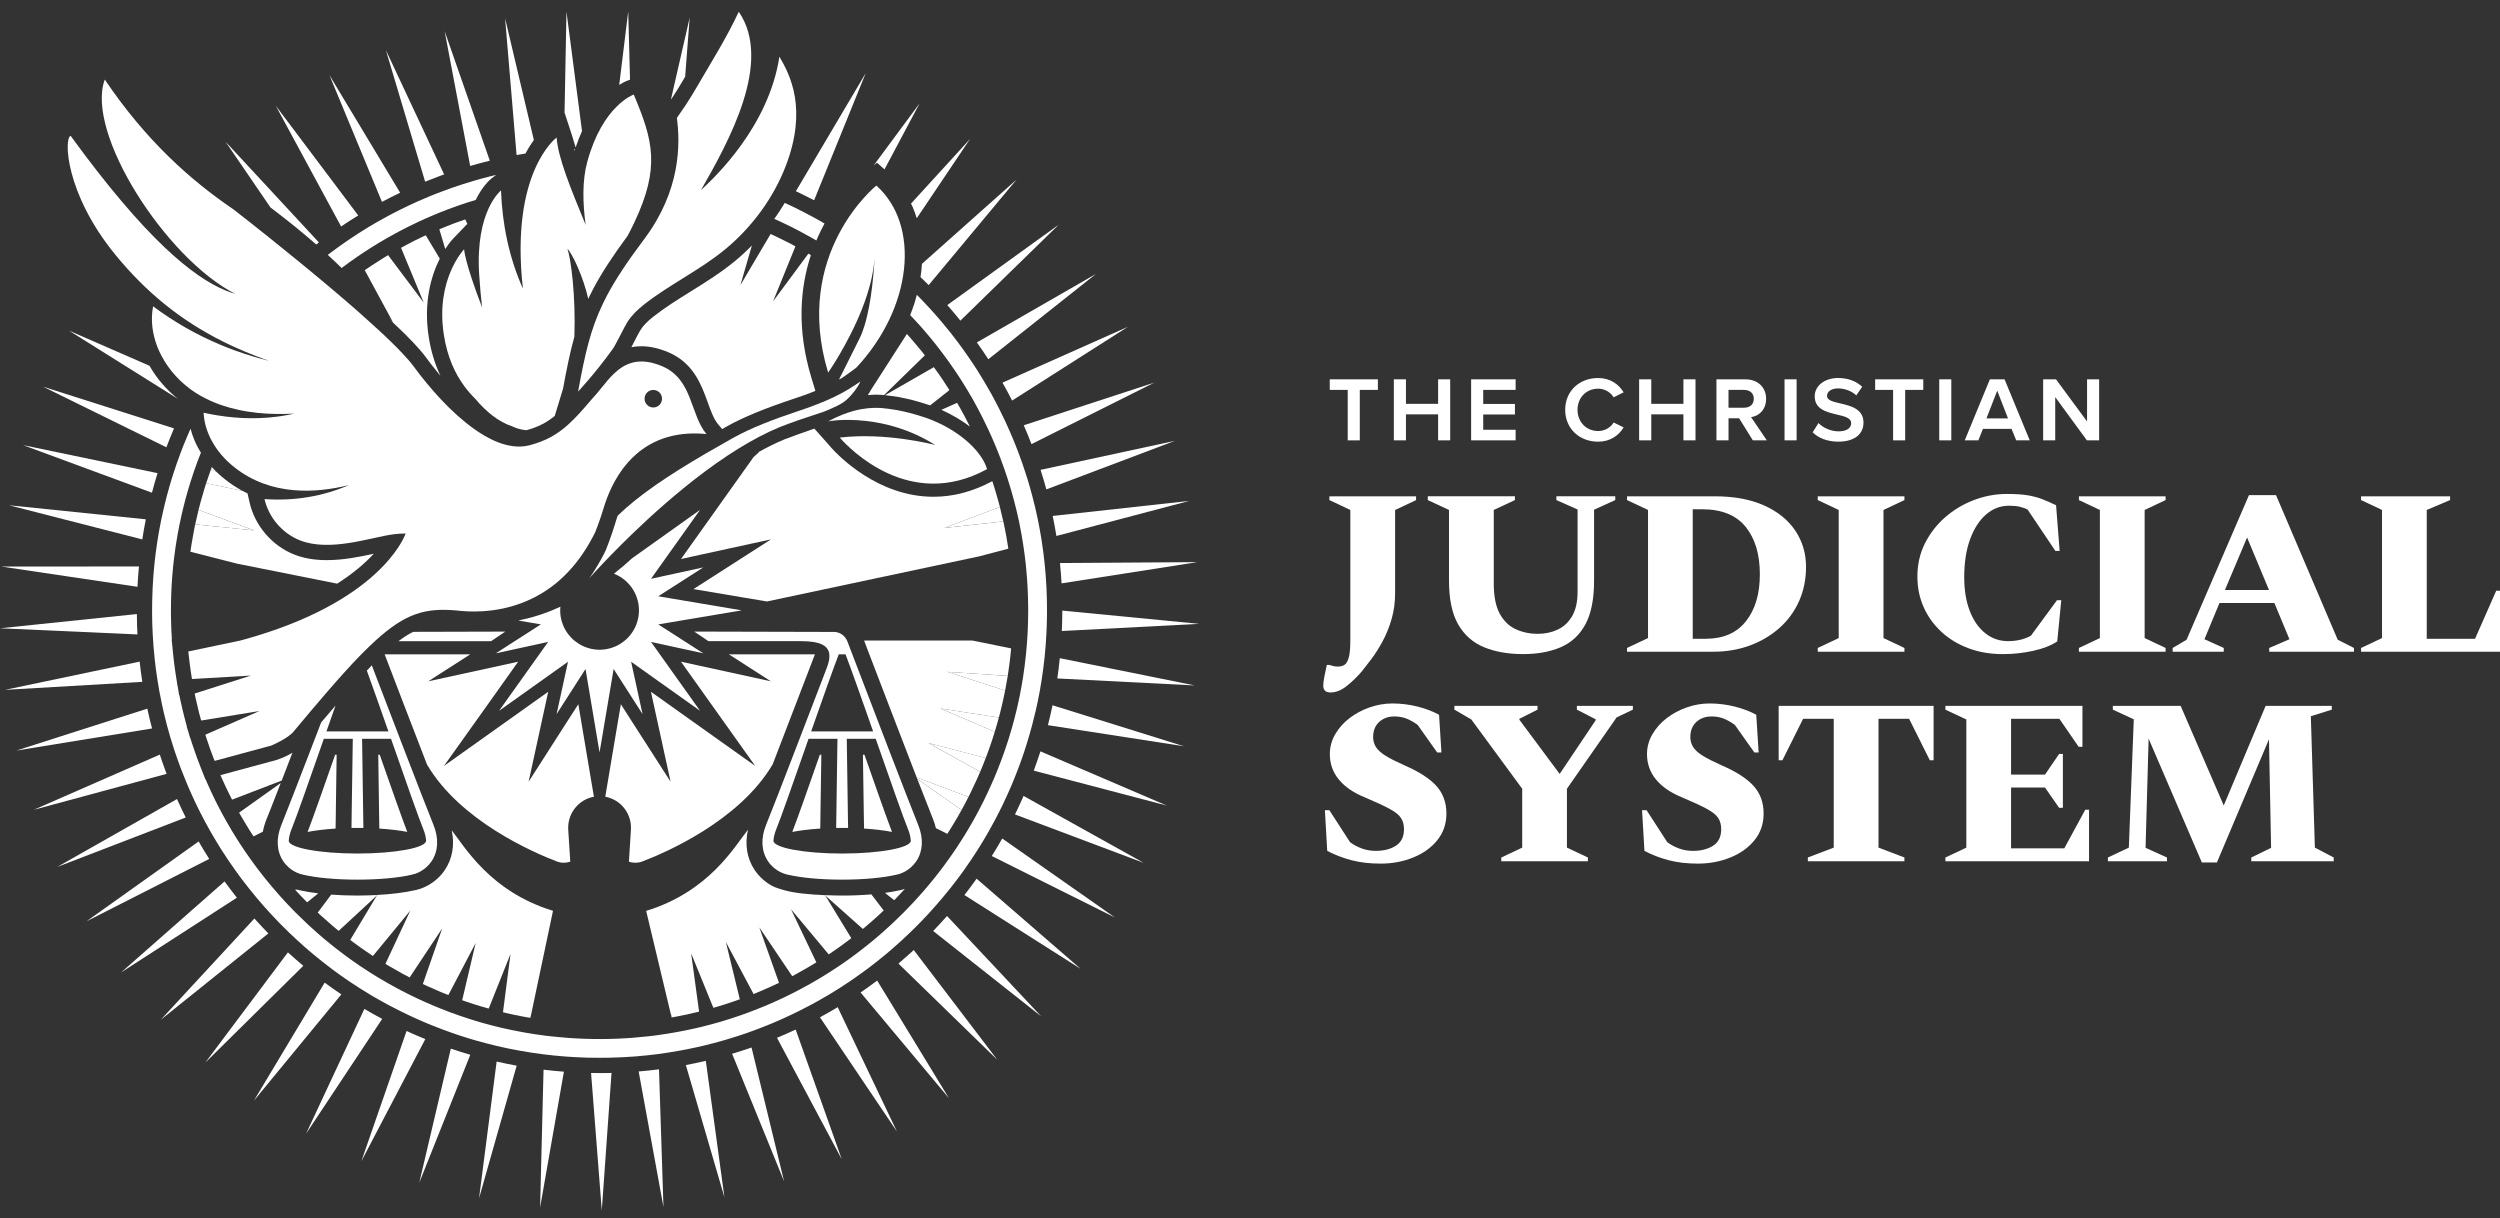 <svg width="119" height="58" viewBox="0 0 119 58" fill="none" xmlns="http://www.w3.org/2000/svg">
<rect x="0" y="0" width="119" height="58" fill="#333333" stroke="none"/>
<g clip-path="url(#clip0_266_5303)">
<path d="M63.278 23.624V23.803L64.276 24.274V30.473C64.276 30.839 64.252 31.112 64.204 31.291C64.155 31.47 64.087 31.589 64.001 31.644C63.916 31.7 63.812 31.728 63.694 31.728C63.62 31.728 63.553 31.724 63.497 31.712C63.442 31.7 63.364 31.679 63.269 31.65H63.156C63.111 31.845 63.072 32.032 63.039 32.211C63.004 32.39 62.988 32.532 62.988 32.638C62.988 32.854 63.103 32.961 63.335 32.961C63.589 32.961 63.846 32.86 64.103 32.654C64.362 32.45 64.602 32.215 64.825 31.955C64.952 31.797 65.106 31.598 65.285 31.361C65.465 31.121 65.64 30.842 65.813 30.525C65.984 30.207 66.127 29.857 66.238 29.471C66.351 29.087 66.407 28.674 66.407 28.232V24.276L67.405 23.805V23.625H63.278V23.624Z" fill="white"/>
<path d="M74.084 23.623V23.803L75.093 24.252V28.164C75.093 28.649 75.005 29.041 74.829 29.335C74.654 29.631 74.423 29.844 74.134 29.974C73.846 30.105 73.537 30.171 73.209 30.171C72.821 30.171 72.469 30.097 72.151 29.951C71.833 29.806 71.578 29.559 71.387 29.212C71.198 28.864 71.103 28.384 71.103 27.771V24.274L72.11 23.803V23.623H67.963V23.803L68.972 24.274V27.636C68.972 28.518 69.118 29.214 69.41 29.723C69.701 30.229 70.112 30.591 70.644 30.81C71.173 31.026 71.793 31.135 72.504 31.135C73.184 31.135 73.778 31.026 74.286 30.81C74.795 30.592 75.186 30.229 75.463 29.723C75.74 29.214 75.878 28.519 75.878 27.636V24.262L76.887 23.802V23.623H74.084V23.623Z" fill="white"/>
<path d="M85.457 25.26C85.116 24.754 84.623 24.352 83.976 24.062C83.33 23.77 82.544 23.624 81.617 23.624H77.446V23.803L78.446 24.274V30.372L77.446 30.843V31.022H81.539C82.182 31.022 82.773 30.921 83.31 30.72C83.848 30.518 84.317 30.237 84.716 29.878C85.116 29.52 85.424 29.093 85.641 28.601C85.858 28.108 85.967 27.57 85.967 26.988C85.967 26.345 85.796 25.768 85.457 25.26ZM83.107 29.571C82.667 30.128 82.028 30.406 81.19 30.406H80.574V24.241H81.022C81.95 24.241 82.637 24.52 83.091 25.075C83.543 25.632 83.769 26.386 83.769 27.335C83.77 28.267 83.549 29.014 83.107 29.571Z" fill="white"/>
<path d="M90.651 23.803V23.624H86.525V23.803L87.523 24.274V30.372L86.525 30.843V31.022H90.651V30.843L89.654 30.372V24.274L90.651 23.803Z" fill="white"/>
<path d="M97.914 28.568L96.671 30.26C96.49 30.358 96.31 30.424 96.131 30.461C95.952 30.5 95.769 30.518 95.582 30.518C95.178 30.518 94.82 30.395 94.506 30.147C94.192 29.902 93.945 29.549 93.766 29.093C93.587 28.637 93.497 28.1 93.497 27.48C93.497 26.777 93.591 26.171 93.778 25.665C93.965 25.157 94.219 24.763 94.54 24.486C94.861 24.21 95.224 24.072 95.627 24.072C95.822 24.072 95.987 24.087 96.122 24.117C96.256 24.148 96.387 24.193 96.513 24.253L97.836 26.224H98.039L97.869 24.05C97.653 23.945 97.442 23.852 97.237 23.77C97.032 23.688 96.796 23.624 96.531 23.578C96.264 23.533 95.931 23.512 95.528 23.512C94.989 23.512 94.466 23.61 93.958 23.803C93.449 23.997 92.993 24.27 92.591 24.621C92.187 24.974 91.866 25.389 91.626 25.866C91.386 26.345 91.268 26.871 91.268 27.446C91.268 27.97 91.367 28.453 91.566 28.899C91.762 29.343 92.043 29.732 92.405 30.07C92.767 30.407 93.198 30.668 93.695 30.855C94.191 31.042 94.739 31.136 95.337 31.136C95.83 31.136 96.313 31.083 96.788 30.978C97.261 30.873 97.641 30.724 97.925 30.53L98.117 28.568H97.914V28.568Z" fill="white"/>
<path d="M103.082 23.803V23.624H98.956V23.803L99.954 24.274V30.372L98.956 30.843V31.022H103.082V30.843L102.085 30.372V24.274L103.082 23.803Z" fill="white"/>
<path d="M111.276 30.452L108.339 23.569H107.051L104.081 30.452L103.418 30.843V31.022H105.851V30.843L104.931 30.428L105.648 28.702H108.26L108.977 30.428L108.015 30.843V31.022H112.049V30.843L111.276 30.452ZM105.907 28.084L106.961 25.585L108.004 28.084H105.907Z" fill="white"/>
<path d="M118.819 28.12L117.812 30.406H115.513V24.274L116.624 23.803V23.624H112.387V23.803L113.384 24.274V30.372L112.387 30.843V31.022H119.001V28.12H118.819Z" fill="white"/>
<path d="M68.371 37.409C68.053 37.059 67.551 36.734 66.863 36.435C66.475 36.262 66.174 36.11 65.955 35.975C65.739 35.84 65.585 35.702 65.495 35.56C65.406 35.418 65.361 35.26 65.361 35.089C65.361 34.783 65.456 34.542 65.647 34.366C65.838 34.191 66.08 34.103 66.37 34.103C66.586 34.103 66.783 34.138 66.958 34.208C67.133 34.28 67.309 34.38 67.481 34.506L68.41 35.817H68.612L68.499 34.023C68.201 33.859 67.858 33.729 67.469 33.631C67.081 33.534 66.683 33.485 66.28 33.485C65.914 33.485 65.554 33.547 65.199 33.67C64.845 33.793 64.525 33.965 64.241 34.18C63.957 34.397 63.729 34.654 63.557 34.948C63.386 35.244 63.3 35.56 63.3 35.895C63.3 36.351 63.441 36.754 63.725 37.101C64.009 37.448 64.416 37.73 64.946 37.946C65.478 38.171 65.877 38.356 66.146 38.502C66.415 38.648 66.597 38.794 66.689 38.94C66.783 39.084 66.83 39.264 66.83 39.472C66.83 39.83 66.701 40.092 66.444 40.257C66.185 40.421 65.865 40.502 65.486 40.502C65.254 40.502 65.032 40.464 64.818 40.386C64.605 40.307 64.42 40.208 64.262 40.088L63.277 38.565H63.065L63.176 40.502C63.534 40.69 63.92 40.838 64.331 40.947C64.742 41.054 65.206 41.108 65.72 41.108C66.273 41.108 66.789 41.011 67.269 40.816C67.746 40.623 68.13 40.349 68.416 39.992C68.704 39.637 68.849 39.215 68.849 38.72C68.848 38.199 68.688 37.762 68.371 37.409Z" fill="white"/>
<path d="M75.059 33.599V33.779L75.955 34.239V34.284L74.24 36.839L72.323 34.26V34.215L73.186 33.779V33.599H69.23V33.779L70.036 34.248L72.457 37.544V40.347L71.46 40.817V40.996H75.584V40.817L74.586 40.347V37.544L76.951 34.149L77.724 33.779V33.599H75.059Z" fill="white"/>
<path d="M83.47 37.409C83.153 37.059 82.65 36.734 81.962 36.435C81.575 36.262 81.271 36.11 81.054 35.975C80.838 35.84 80.684 35.702 80.594 35.56C80.505 35.418 80.46 35.26 80.46 35.089C80.46 34.783 80.555 34.542 80.746 34.366C80.937 34.191 81.177 34.103 81.469 34.103C81.685 34.103 81.882 34.138 82.057 34.208C82.232 34.28 82.406 34.38 82.579 34.506L83.508 35.817H83.711L83.598 34.023C83.3 33.859 82.955 33.729 82.567 33.631C82.178 33.534 81.782 33.485 81.379 33.485C81.013 33.485 80.653 33.547 80.298 33.67C79.942 33.793 79.623 33.965 79.34 34.18C79.056 34.397 78.828 34.654 78.656 34.948C78.483 35.244 78.397 35.56 78.397 35.895C78.397 36.351 78.539 36.754 78.824 37.101C79.108 37.448 79.516 37.73 80.045 37.946C80.577 38.171 80.977 38.356 81.246 38.502C81.514 38.648 81.696 38.794 81.789 38.94C81.882 39.084 81.929 39.264 81.929 39.472C81.929 39.83 81.801 40.092 81.542 40.257C81.284 40.421 80.965 40.502 80.584 40.502C80.352 40.502 80.13 40.464 79.918 40.386C79.705 40.307 79.52 40.208 79.362 40.088L78.377 38.565H78.162L78.275 40.502C78.633 40.69 79.019 40.838 79.43 40.947C79.841 41.054 80.305 41.108 80.819 41.108C81.372 41.108 81.889 41.011 82.366 40.816C82.845 40.623 83.227 40.349 83.515 39.992C83.803 39.637 83.948 39.215 83.948 38.72C83.948 38.199 83.788 37.762 83.47 37.409Z" fill="white"/>
<path d="M84.664 33.599V36.188H84.843L85.829 34.215H87.286V40.347L86.053 40.816V40.996H90.65V40.816L89.417 40.347V34.215H90.874L91.859 36.188H92.039V33.599H84.664Z" fill="white"/>
<path d="M99.259 38.542L98.261 40.38H95.727V37.487H97.342L98.014 38.452H98.193V35.887H98.014L97.342 36.872H95.727V34.215H98.026L98.945 35.549H99.124V33.599H92.601V33.779L93.598 34.248V40.347L92.601 40.817V40.996H99.438V38.542H99.259Z" fill="white"/>
<path d="M110.188 40.347L109.996 34.092L110.994 33.779V33.599H107.844L105.85 38.341L103.799 33.599H100.571V33.779L101.568 34.239L101.333 40.347L100.335 40.817V40.996H103.148V40.817L102.129 40.357L102.274 35.158L104.808 41.053H105.525L108.003 35.191L108.104 40.357L107.162 40.817V40.996H111.085V40.817L110.188 40.347Z" fill="white"/>
<path d="M63.296 18.056V18.559H64.151V20.961H64.726V18.559H65.587V18.056H63.296Z" fill="white"/>
<path d="M68.454 18.056V19.223H66.923V18.056H66.347V20.96H66.923V19.723H68.454V20.96H69.029V18.056H68.454Z" fill="white"/>
<path d="M72.144 18.559V18.056H70.026V20.96H72.144V20.457H70.601V19.729H72.111V19.228H70.601V18.559H72.144Z" fill="white"/>
<path d="M76.071 20.517C75.51 20.517 75.09 20.088 75.09 19.508C75.09 18.924 75.51 18.501 76.071 18.501C76.387 18.501 76.661 18.67 76.81 18.912L77.285 18.674C77.053 18.294 76.652 17.994 76.071 17.994C75.179 17.994 74.503 18.612 74.503 19.508C74.503 20.4 75.179 21.024 76.071 21.024C76.652 21.024 77.053 20.727 77.285 20.344L76.81 20.11C76.673 20.347 76.387 20.517 76.071 20.517Z" fill="white"/>
<path d="M80.131 18.056V19.223H78.6V18.056H78.023V20.96H78.6V19.723H80.131V20.96H80.706V18.056H80.131Z" fill="white"/>
<path d="M83.351 19.856C83.734 19.803 84.067 19.497 84.067 18.979C84.067 18.469 83.703 18.056 83.076 18.056H81.703V20.96H82.278V19.908H82.781L83.435 20.96H84.1L83.351 19.856ZM82.277 19.408V18.559H83.012C83.308 18.559 83.481 18.732 83.481 18.979C83.481 19.229 83.318 19.408 83.012 19.408H82.277Z" fill="white"/>
<path d="M84.944 18.056V20.96H85.519V18.056H84.944Z" fill="white"/>
<path d="M87.593 19.201C87.25 19.123 86.966 19.053 86.966 18.849C86.966 18.636 87.177 18.488 87.488 18.488C87.788 18.488 88.137 18.605 88.359 18.821L88.64 18.41C88.365 18.151 87.98 17.993 87.495 17.993C86.834 17.993 86.38 18.377 86.38 18.864C86.38 19.487 86.955 19.618 87.446 19.735C87.806 19.819 88.116 19.893 88.116 20.142C88.116 20.353 87.936 20.532 87.513 20.532C87.118 20.532 86.76 20.343 86.559 20.137L86.284 20.579C86.531 20.834 86.96 21.023 87.498 21.023C88.296 21.023 88.702 20.649 88.702 20.115C88.702 19.461 88.09 19.318 87.593 19.201Z" fill="white"/>
<path d="M89.257 18.056V18.559H90.112V20.961H90.687V18.559H91.548V18.056H89.257Z" fill="white"/>
<path d="M92.308 18.056V20.96H92.882V18.056H92.308Z" fill="white"/>
<path d="M95.417 18.056H94.719L93.522 20.96H94.17L94.388 20.415H95.75L95.972 20.96H96.615L95.417 18.056ZM94.556 19.915L95.068 18.596L95.581 19.915H94.556Z" fill="white"/>
<path d="M99.344 18.056V20.062L97.866 18.056H97.254V20.96H97.829V18.901L99.335 20.96H99.919V18.056H99.344Z" fill="white"/>
<path d="M47.757 24.818L44.956 25.128L47.594 24.131C47.652 24.358 47.707 24.588 47.757 24.818Z" fill="white"/>
<path d="M47.968 32.174C47.931 32.406 47.889 32.637 47.845 32.87L47.843 32.868L45.091 31.979L47.968 32.174Z" fill="white"/>
<path d="M46.92 36.081C46.84 36.294 46.756 36.502 46.669 36.709C46.664 36.718 46.66 36.726 46.657 36.736L44.2 35.369L46.92 36.081Z" fill="white"/>
<path d="M47.544 34.155C47.484 34.383 47.419 34.608 47.35 34.833L44.765 33.724L47.544 34.155Z" fill="white"/>
<path d="M27.366 7.117C27.361 7.141 27.353 7.162 27.345 7.183C27.314 7.061 27.34 7.089 27.366 7.117Z" fill="white"/>
<path d="M46.099 37.934C45.994 38.144 45.883 38.351 45.77 38.557L43.662 37.078C43.653 37.055 43.643 37.03 43.635 37.007L46.099 37.934Z" fill="white"/>
<path d="M11.535 23.363L9.813 23.002C9.888 22.778 9.964 22.556 10.043 22.334L10.307 22.462C10.386 22.542 10.47 22.618 10.556 22.69C10.604 22.733 10.655 22.774 10.706 22.813C10.968 23.022 11.245 23.205 11.535 23.363Z" fill="white"/>
<path d="M12.094 25.248L9.293 24.962H9.291C9.34 24.73 9.393 24.502 9.451 24.272L12.094 25.248Z" fill="white"/>
<path d="M25.278 48.305L25.247 48.451C25.245 48.451 25.241 48.451 25.237 48.449L25.278 48.305Z" fill="white"/>
<path d="M43.173 15.903H43.171L43.156 15.915L43.168 15.896C43.169 15.9 43.171 15.901 43.173 15.903Z" fill="white"/>
<path d="M31.983 48.426C31.979 48.428 31.975 48.428 31.97 48.428L31.909 48.175L31.983 48.426Z" fill="white"/>
<path d="M28.645 57.617L29.108 51.072C28.784 51.08 28.459 51.081 28.135 51.074L28.645 57.617Z" fill="white"/>
<path d="M30.4 51.002L31.581 57.455L31.368 50.9C31.046 50.941 30.724 50.976 30.4 51.002Z" fill="white"/>
<path d="M32.647 50.697L34.483 56.992L33.597 50.495C33.282 50.57 32.965 50.637 32.647 50.697Z" fill="white"/>
<path d="M34.849 50.16L37.323 56.233L35.773 49.861C35.467 49.968 35.158 50.067 34.849 50.16Z" fill="white"/>
<path d="M36.984 49.399L40.07 55.186L37.874 49.007C37.581 49.144 37.284 49.275 36.984 49.399Z" fill="white"/>
<path d="M39.03 48.423L42.694 53.861L39.874 47.942C39.596 48.109 39.315 48.269 39.03 48.423Z" fill="white"/>
<path d="M40.964 47.242L45.169 52.275L41.754 46.675C41.494 46.87 41.231 47.059 40.964 47.242Z" fill="white"/>
<path d="M43.352 45.353C43.159 45.528 42.964 45.699 42.766 45.867L47.467 50.441L43.494 45.221C43.447 45.265 43.4 45.309 43.352 45.353Z" fill="white"/>
<path d="M6.647 31.493L0.238 32.837L6.774 32.456C6.724 32.136 6.681 31.815 6.647 31.493Z" fill="white"/>
<path d="M7.011 33.732L0.775 35.727L7.238 34.675C7.155 34.363 7.079 34.047 7.011 33.732Z" fill="white"/>
<path d="M7.86 36.646C7.771 36.405 7.687 36.162 7.607 35.919L1.607 38.546L7.93 36.835C7.907 36.772 7.883 36.709 7.86 36.646Z" fill="white"/>
<path d="M8.425 38.034L2.726 41.265L8.841 38.912C8.695 38.623 8.557 38.331 8.425 38.034Z" fill="white"/>
<path d="M9.455 40.054L4.116 43.855L9.958 40.885C9.784 40.612 9.617 40.335 9.455 40.054Z" fill="white"/>
<path d="M10.688 41.956L5.766 46.287L11.276 42.73C11.074 42.476 10.878 42.218 10.688 41.956Z" fill="white"/>
<path d="M12.239 43.864C12.195 43.816 12.153 43.767 12.11 43.72L7.657 48.537L12.774 44.431C12.592 44.246 12.415 44.057 12.239 43.864Z" fill="white"/>
<path d="M13.704 45.333L9.771 50.582L14.437 45.973C14.188 45.766 13.944 45.551 13.704 45.333Z" fill="white"/>
<path d="M15.454 46.773L12.082 52.397L16.248 47.333C15.979 47.153 15.714 46.966 15.454 46.773Z" fill="white"/>
<path d="M17.344 48.025L14.568 53.965L18.192 48.5C17.906 48.349 17.623 48.19 17.344 48.025Z" fill="white"/>
<path d="M19.352 49.076L17.202 55.271L20.244 49.462C19.945 49.34 19.648 49.212 19.352 49.076Z" fill="white"/>
<path d="M19.957 56.297L22.386 50.207C22.074 50.117 21.766 50.02 21.459 49.915L19.957 56.297Z" fill="white"/>
<path d="M22.803 57.035L24.594 50.725C24.274 50.667 23.956 50.602 23.64 50.531L22.803 57.035Z" fill="white"/>
<path d="M25.709 57.477L26.842 51.012C26.518 50.988 26.195 50.956 25.873 50.917L25.709 57.477Z" fill="white"/>
<path d="M6.614 26.964L0.065 26.968L6.544 27.932C6.56 27.608 6.583 27.285 6.614 26.964Z" fill="white"/>
<path d="M6.515 29.229L0 29.906L6.542 30.199C6.526 29.877 6.516 29.553 6.515 29.229Z" fill="white"/>
<path d="M6.941 24.72L0.432 24.051L6.773 25.676C6.822 25.356 6.878 25.037 6.941 24.72Z" fill="white"/>
<path d="M7.499 22.522L1.097 21.188L7.233 23.453C7.314 23.141 7.403 22.83 7.499 22.522Z" fill="white"/>
<path d="M8.283 20.392L2.052 18.407L7.92 21.291C8.034 20.99 8.155 20.69 8.283 20.392Z" fill="white"/>
<path d="M8.469 18.987L3.287 15.74L7.117 17.412C7.456 18.01 7.923 18.553 8.469 18.987Z" fill="white"/>
<path d="M17.052 10.256L13.126 5.032L16.236 10.78C16.505 10.599 16.776 10.424 17.052 10.256Z" fill="white"/>
<path d="M19.046 9.173L15.68 3.574L18.182 9.61C18.466 9.458 18.755 9.312 19.046 9.173Z" fill="white"/>
<path d="M20.945 8.372C21.01 8.348 21.075 8.324 21.141 8.302L18.368 2.387L20.236 8.647C20.471 8.551 20.706 8.46 20.945 8.372Z" fill="white"/>
<path d="M23.315 7.649L21.165 1.483L22.38 7.9C22.689 7.809 23.002 7.726 23.315 7.649Z" fill="white"/>
<path d="M25.411 6.662C25.284 6.84 25.148 7.052 25.014 7.307C24.872 7.329 24.73 7.354 24.589 7.379L24.042 0.871L25.411 6.662Z" fill="white"/>
<path d="M27.704 6.241C27.597 6.477 27.496 6.736 27.4 7.018L27.223 6.43L26.874 5.365L26.872 5.366L26.964 0.556L27.704 6.241Z" fill="white"/>
<path d="M29.989 3.793L29.931 3.812C29.878 3.83 29.709 3.894 29.475 4.042L29.903 0.547L29.989 3.793Z" fill="white"/>
<path d="M32.829 0.838L32.613 3.651C32.58 3.707 32.545 3.765 32.511 3.824C32.356 4.089 32.192 4.356 32.023 4.614C31.993 4.659 31.964 4.699 31.935 4.742L32.829 0.838Z" fill="white"/>
<path d="M38.073 9.191C38.301 9.301 38.528 9.415 38.752 9.533L41.209 3.48L37.884 9.102C37.947 9.131 38.011 9.161 38.073 9.191Z" fill="white"/>
<path d="M43.773 4.919L42.102 8.063L41.775 7.771L41.746 7.743L41.59 7.87L43.773 4.919Z" fill="white"/>
<path d="M46.175 6.613L43.637 10.389C43.581 10.201 43.514 10.017 43.438 9.841C43.415 9.789 43.388 9.742 43.364 9.691L46.175 6.613Z" fill="white"/>
<path d="M48.39 8.546L44.204 13.57C44.077 13.439 43.945 13.316 43.816 13.192C43.848 12.979 43.873 12.769 43.885 12.559L48.39 8.546Z" fill="white"/>
<path d="M15.18 11.54C15.137 11.573 15.096 11.605 15.053 11.638C14.364 11.034 13.67 10.479 12.881 9.879C12.879 9.877 12.875 9.873 12.871 9.871L12.87 9.869L10.736 6.745L15.18 11.54Z" fill="white"/>
<path d="M10.306 22.463L10.043 22.334C10.057 22.301 10.07 22.266 10.082 22.231C10.154 22.311 10.228 22.389 10.306 22.463Z" fill="white"/>
<path d="M38.477 10.21C38.453 10.197 38.429 10.185 38.404 10.173C38.428 10.186 38.452 10.198 38.476 10.211L38.477 10.21Z" fill="white"/>
<path d="M17.792 26.358C17.405 26.781 16.841 27.276 16.049 27.782L11.276 26.828L9.065 26.262L9.063 26.26C9.081 26.135 9.101 26.011 9.12 25.884C9.157 25.652 9.2 25.421 9.244 25.189L9.291 24.961H9.293L12.095 25.247L9.451 24.271C9.482 24.149 9.513 24.026 9.546 23.903C9.608 23.677 9.673 23.45 9.743 23.225C9.767 23.151 9.79 23.075 9.813 23.001L11.535 23.362C11.617 23.404 11.699 23.447 11.783 23.488L11.88 23.917C12.132 25.023 12.942 25.97 13.994 26.391C14.452 26.574 14.962 26.662 15.555 26.662C16.339 26.663 17.131 26.503 17.792 26.358Z" fill="white"/>
<path d="M20.446 9.347V9.348C20.46 9.342 20.474 9.336 20.487 9.331C20.474 9.336 20.459 9.342 20.446 9.347Z" fill="white"/>
<path d="M23.556 8.34C23.515 8.35 23.475 8.36 23.434 8.37C23.475 8.361 23.516 8.35 23.556 8.34Z" fill="white"/>
<path d="M37.513 9.732C37.53 9.74 37.548 9.748 37.566 9.757C37.548 9.749 37.53 9.74 37.513 9.732Z" fill="white"/>
<path d="M49.12 23.553C49.118 23.543 49.115 23.535 49.112 23.526C49.115 23.535 49.117 23.544 49.12 23.553Z" fill="white"/>
<path d="M8.906 20.791C8.791 21.064 8.68 21.338 8.577 21.614L8.578 21.615C8.585 21.596 8.592 21.577 8.599 21.559C8.696 21.302 8.799 21.046 8.906 20.791Z" fill="white"/>
<path d="M7.668 24.794C7.664 24.817 7.66 24.84 7.655 24.864C7.66 24.84 7.664 24.817 7.668 24.794Z" fill="white"/>
<path d="M22.246 10.655L21.568 11.361C21.546 11.383 21.39 11.55 21.194 11.854L20.913 10.913C21.03 10.864 21.147 10.815 21.264 10.771C21.484 10.681 21.704 10.597 21.926 10.52C22 10.495 22.072 10.467 22.146 10.444L22.246 10.655Z" fill="white"/>
<path d="M17.491 10.842C17.489 10.843 17.488 10.844 17.485 10.845C17.488 10.844 17.49 10.843 17.491 10.842Z" fill="white"/>
<path d="M49.576 25.7C49.566 25.64 49.557 25.581 49.547 25.521C49.557 25.581 49.566 25.64 49.576 25.7Z" fill="white"/>
<path d="M20.964 17.887C20.683 17.554 20.45 17.248 20.276 17.012C20.13 16.811 19.933 16.583 19.678 16.311C19.417 16.032 19.086 15.709 18.7 15.348C18.628 15.264 18.554 15.181 18.482 15.101L18.706 15.342L18.603 15.151L17.362 12.86V12.858C17.467 12.788 17.571 12.716 17.678 12.646C17.875 12.515 18.073 12.389 18.274 12.266C18.34 12.225 18.407 12.184 18.473 12.145L20.17 14.405L19.089 11.795C19.198 11.732 19.311 11.674 19.422 11.616C19.63 11.504 19.843 11.399 20.057 11.298C20.126 11.265 20.195 11.232 20.265 11.199L20.934 12.311C20.537 13.098 20.147 14.361 20.408 16.044C20.512 16.712 20.699 17.328 20.964 17.887Z" fill="white"/>
<path d="M8.979 20.614C8.964 20.65 8.95 20.686 8.935 20.721C8.95 20.686 8.965 20.65 8.98 20.615L8.979 20.614Z" fill="white"/>
<path d="M38.813 18.605C38.796 18.613 38.78 18.619 38.763 18.627C38.457 18.75 38.122 18.871 37.742 18.995C36.417 19.433 35.369 19.866 34.627 20.281L34.477 20.365C34.444 20.384 34.408 20.404 34.375 20.424L34.181 20.194C33.976 19.952 33.838 19.566 33.69 19.157C33.388 18.322 33.014 17.279 31.816 16.769C31.365 16.578 30.933 16.481 30.53 16.481C30.366 16.481 30.206 16.496 30.053 16.527C30.097 16.438 30.148 16.343 30.203 16.235C30.306 16.037 30.423 15.808 30.484 15.713C30.614 15.505 30.807 15.304 31.087 15.082C31.644 14.642 32.246 14.267 32.883 13.87C33.599 13.424 34.339 12.964 35.022 12.396C35.289 12.174 35.545 11.935 35.79 11.688L35.743 11.848L35.243 13.572L36.68 11.139C36.795 11.19 36.91 11.244 37.025 11.299C37.237 11.401 37.45 11.506 37.658 11.615C37.726 11.652 37.794 11.687 37.862 11.726L36.798 14.344L37.544 13.337L38.479 12.072C38.518 12.094 38.559 12.119 38.598 12.143C38.095 13.678 37.912 15.634 38.621 17.977L38.813 18.605Z" fill="white"/>
<path d="M46.168 20.306C45.772 20.006 45.314 19.735 44.808 19.507L45.557 19.174C45.622 19.283 45.684 19.392 45.746 19.503C45.859 19.71 45.971 19.918 46.077 20.129C46.109 20.187 46.139 20.246 46.168 20.306Z" fill="white"/>
<path d="M47.997 26.117L46.606 26.483L36.506 28.63L35.407 28.445L33.009 28.04L33.812 27.526L36.699 25.674L33.348 26.404L32.415 26.609L33.828 24.626L35.867 21.76L36.136 21.515L36.087 21.53C36.526 21.285 36.95 21.074 37.348 20.911C37.544 20.829 38.187 20.604 38.762 20.401L39.512 21.244L39.557 21.299C39.906 21.691 41.783 23.646 44.434 23.646C44.908 23.646 45.379 23.584 45.847 23.459C46.314 23.335 46.778 23.149 47.234 22.904C47.269 23.011 47.304 23.118 47.337 23.228C47.407 23.452 47.474 23.68 47.534 23.905C47.556 23.981 47.575 24.057 47.594 24.131L44.957 25.129L47.758 24.819C47.785 24.944 47.81 25.066 47.836 25.191C47.883 25.423 47.924 25.655 47.96 25.887C47.974 25.963 47.985 26.039 47.997 26.117Z" fill="white"/>
<path d="M44.022 16.913V16.914L42.08 18.808C42.045 18.804 42.01 18.798 41.975 18.796L41.946 18.794H41.935C41.857 18.79 41.777 18.786 41.695 18.786C41.567 18.786 41.436 18.794 41.308 18.806C41.36 18.726 41.413 18.642 41.455 18.562L43.156 15.915L43.172 15.903H43.173C43.257 15.997 43.341 16.092 43.424 16.187C43.578 16.365 43.73 16.546 43.878 16.729C43.927 16.79 43.976 16.852 44.022 16.913Z" fill="white"/>
<path d="M45.191 18.568V18.57L44.274 19.297C44.254 19.288 44.233 19.281 44.213 19.275L44.005 19.209C43.812 19.148 43.619 19.092 43.429 19.043L43.413 19.039C43.328 19.017 43.238 18.996 43.139 18.973C43.068 18.957 42.779 18.899 42.779 18.899C42.564 18.864 42.346 18.834 42.128 18.811L44.45 17.477C44.526 17.58 44.599 17.681 44.672 17.784C44.809 17.979 44.939 18.174 45.066 18.373C45.108 18.438 45.15 18.504 45.191 18.568Z" fill="white"/>
<path d="M12.883 9.879C12.879 9.876 12.874 9.872 12.87 9.868L12.871 9.869L12.873 9.871C12.876 9.874 12.88 9.876 12.883 9.879Z" fill="white"/>
<path d="M7.961 34.558C7.956 34.538 7.95 34.518 7.945 34.499C7.95 34.519 7.956 34.538 7.961 34.558Z" fill="white"/>
<path d="M7.708 33.509C7.721 33.568 7.734 33.627 7.747 33.687C7.734 33.627 7.722 33.567 7.709 33.508L7.708 33.509Z" fill="white"/>
<path d="M7.364 31.342L7.362 31.342C7.4 31.701 7.447 32.057 7.504 32.413H7.506C7.502 32.393 7.499 32.372 7.496 32.352C7.444 32.017 7.399 31.68 7.364 31.342Z" fill="white"/>
<path d="M19.593 48.384C19.626 48.399 19.658 48.414 19.692 48.429C19.658 48.414 19.626 48.399 19.593 48.383V48.384Z" fill="white"/>
<path d="M47.745 38.27C47.752 38.255 47.759 38.239 47.766 38.223C47.745 38.268 47.723 38.313 47.701 38.358C47.716 38.329 47.731 38.299 47.745 38.27Z" fill="white"/>
<path d="M48.499 36.496C48.507 36.475 48.514 36.454 48.522 36.433C48.515 36.455 48.506 36.475 48.499 36.496Z" fill="white"/>
<path d="M18.056 39.44V39.402L18.044 38.666L18.005 35.925H18.075C18.626 37.499 19.139 38.96 19.386 39.599C19.024 39.527 18.568 39.473 18.056 39.44Z" fill="white"/>
<path d="M49.289 33.873C49.288 33.876 49.288 33.881 49.287 33.884C49.288 33.88 49.289 33.876 49.289 33.873Z" fill="white"/>
<path d="M45.287 42.212L45.288 42.212C45.512 41.93 45.728 41.641 45.935 41.347L45.934 41.346C45.922 41.363 45.911 41.381 45.898 41.397C45.702 41.673 45.498 41.945 45.287 42.212Z" fill="white"/>
<path d="M40.523 44.657C40.422 44.735 40.321 44.812 40.217 44.887C40.028 45.027 39.84 45.163 39.644 45.294C39.58 45.339 39.514 45.384 39.447 45.429L37.651 43.278L38.857 45.807V45.809C38.748 45.875 38.639 45.941 38.53 46.006C38.328 46.124 38.123 46.242 37.919 46.353C37.848 46.39 37.778 46.429 37.708 46.466V46.464L36.142 44.14L37.081 46.782C36.966 46.837 36.851 46.891 36.734 46.943C36.556 47.025 36.377 47.105 36.196 47.181C36.161 47.195 36.126 47.211 36.091 47.224C36.017 47.256 35.945 47.286 35.871 47.316L34.552 44.842L35.215 47.565C35.094 47.61 34.973 47.651 34.852 47.692C34.632 47.767 34.408 47.84 34.184 47.906C34.108 47.93 34.032 47.951 33.956 47.972L32.898 45.377L33.276 48.153C33.153 48.185 33.028 48.214 32.904 48.241C32.676 48.294 32.446 48.343 32.216 48.386C32.138 48.399 32.06 48.415 31.982 48.428L31.908 48.177L30.757 43.358C33.763 42.436 34.969 40.288 35.57 39.538C35.58 39.526 35.592 39.512 35.603 39.5C35.447 40.198 35.552 40.864 35.923 41.415C36.036 41.583 36.17 41.735 36.322 41.867C36.493 42.015 36.684 42.15 36.893 42.233C37.008 42.279 37.225 42.346 37.363 42.383C37.857 42.517 38.533 42.578 39.274 42.611L40.521 44.657H40.523Z" fill="white"/>
<path d="M30.268 50.28L30.268 50.282C30.628 50.253 30.987 50.215 31.343 50.169V50.167L31.281 50.175C30.945 50.218 30.607 50.254 30.268 50.28Z" fill="white"/>
<path d="M43.846 43.862C44.082 43.619 44.313 43.369 44.536 43.114C44.312 43.369 44.082 43.618 43.845 43.862L43.846 43.862Z" fill="white"/>
<path d="M44.578 43.067L44.577 43.067C44.563 43.083 44.55 43.098 44.536 43.114C44.55 43.099 44.564 43.083 44.578 43.067Z" fill="white"/>
<path d="M46.554 40.421C46.567 40.401 46.58 40.38 46.593 40.359C46.58 40.38 46.567 40.4 46.554 40.421H46.554Z" fill="white"/>
<path d="M47.628 38.509C47.653 38.459 47.678 38.408 47.702 38.358C47.678 38.408 47.653 38.458 47.628 38.509Z" fill="white"/>
<path d="M13.345 43.974H13.345C13.331 43.961 13.319 43.947 13.306 43.934C13.319 43.947 13.332 43.961 13.345 43.974Z" fill="white"/>
<path d="M14.144 44.747C14.257 44.852 14.372 44.955 14.488 45.056C14.373 44.954 14.258 44.851 14.144 44.746L14.144 44.747Z" fill="white"/>
<path d="M28.818 50.348C28.932 50.347 29.047 50.345 29.16 50.341V50.34C29.139 50.341 29.117 50.341 29.096 50.342C29.004 50.345 28.911 50.347 28.818 50.348Z" fill="white"/>
<path d="M9.523 38.649H9.523C9.513 38.631 9.505 38.612 9.495 38.594C9.504 38.613 9.513 38.631 9.523 38.649Z" fill="white"/>
<path d="M42.063 43.34C41.969 43.429 41.876 43.515 41.782 43.601C41.608 43.758 41.433 43.915 41.254 44.064C41.194 44.117 41.133 44.168 41.073 44.218L41.071 44.217L39.262 42.609C39.478 42.617 39.861 42.629 40.085 42.629C40.57 42.629 41.042 42.61 41.478 42.573L42.063 43.34Z" fill="white"/>
<path d="M17.654 47.362C17.706 47.394 17.759 47.425 17.812 47.455C17.759 47.424 17.707 47.393 17.655 47.362L17.654 47.362Z" fill="white"/>
<path d="M10.051 39.63C10.061 39.647 10.071 39.665 10.082 39.682C10.071 39.665 10.061 39.648 10.051 39.63Z" fill="white"/>
<path d="M20.408 48.742C20.467 48.767 20.526 48.791 20.584 48.814L20.585 48.814C20.566 48.806 20.546 48.798 20.527 48.791C20.488 48.774 20.448 48.758 20.408 48.742Z" fill="white"/>
<path d="M16.024 35.925L15.985 38.666L15.974 39.409L15.972 39.44C15.462 39.473 15.006 39.528 14.642 39.6C14.889 38.963 15.403 37.499 15.953 35.925H16.024Z" fill="white"/>
<path d="M16.451 46.59C16.538 46.651 16.625 46.709 16.713 46.768L16.713 46.767C16.696 46.756 16.678 46.745 16.662 46.733C16.591 46.686 16.521 46.639 16.451 46.59Z" fill="white"/>
<path d="M14.487 45.056C14.642 45.194 14.799 45.327 14.957 45.459L14.958 45.458C14.942 45.444 14.926 45.431 14.91 45.417C14.768 45.299 14.627 45.178 14.487 45.056Z" fill="white"/>
<path d="M15.831 46.146C15.967 46.248 16.105 46.347 16.243 46.445C16.105 46.346 15.967 46.246 15.832 46.144L15.831 46.146Z" fill="white"/>
<path d="M15.149 42.525L14.619 42.952C14.528 42.86 14.438 42.769 14.351 42.678C14.246 42.569 14.144 42.457 14.043 42.347H14.145C14.193 42.36 14.242 42.37 14.292 42.382C14.539 42.438 14.829 42.486 15.149 42.525Z" fill="white"/>
<path d="M43.071 42.311C42.958 42.434 42.846 42.557 42.73 42.678C42.675 42.736 42.621 42.792 42.564 42.849L42.126 42.502C42.377 42.466 42.611 42.426 42.814 42.379L42.851 42.373L42.856 42.372C42.926 42.356 42.998 42.335 43.071 42.311Z" fill="white"/>
<path d="M17.965 42.603L16.119 44.31C16.02 44.23 15.922 44.148 15.825 44.064C15.648 43.914 15.471 43.758 15.299 43.601C15.239 43.548 15.181 43.494 15.124 43.439L15.765 42.584C16.159 42.613 16.581 42.629 17.014 42.629C17.296 42.628 17.696 42.615 17.965 42.603Z" fill="white"/>
<path d="M45.77 38.557C45.71 38.668 45.646 38.779 45.583 38.888C45.466 39.091 45.343 39.291 45.219 39.49C45.178 39.559 45.135 39.625 45.092 39.691L44.549 39.42C44.512 39.27 44.467 39.123 44.405 38.972C44.276 38.655 44.001 37.952 43.662 37.079L45.77 38.557Z" fill="white"/>
<path d="M39.096 35.925L39.055 38.666L39.045 39.397L39.043 39.44C38.533 39.473 38.077 39.528 37.713 39.6C37.961 38.963 38.475 37.499 39.024 35.925H39.096Z" fill="white"/>
<path d="M32.44 49.994C32.501 49.982 32.561 49.971 32.622 49.959C32.561 49.971 32.501 49.982 32.44 49.993V49.994Z" fill="white"/>
<path d="M33.498 49.77C33.478 49.775 33.457 49.779 33.438 49.784C33.458 49.779 33.478 49.775 33.498 49.77Z" fill="white"/>
<path d="M13.921 35.828C13.72 36.344 13.553 36.783 13.409 37.155L11.046 38.063C10.988 37.95 10.931 37.837 10.875 37.722C10.772 37.514 10.672 37.299 10.577 37.085C10.548 37.023 10.521 36.96 10.493 36.896C11.399 36.653 12.841 36.261 12.841 36.261C12.926 36.242 13.008 36.22 13.088 36.197L13.092 36.195L13.143 36.18C13.435 36.087 13.694 35.968 13.921 35.828Z" fill="white"/>
<path d="M41.128 39.439V39.418L41.116 38.666L41.075 35.924H41.148C41.699 37.498 42.212 38.959 42.459 39.599C42.096 39.527 41.64 39.472 41.128 39.439Z" fill="white"/>
<path d="M28.077 50.344C28.138 50.346 28.198 50.347 28.258 50.348C28.198 50.346 28.137 50.345 28.077 50.344Z" fill="white"/>
<path d="M26.323 43.355L25.279 48.305L25.238 48.449C25.113 48.43 24.987 48.406 24.862 48.383C24.632 48.34 24.402 48.291 24.174 48.238C24.096 48.221 24.02 48.204 23.942 48.184L24.301 45.406L23.263 48.008C23.14 47.975 23.017 47.94 22.896 47.903C22.672 47.837 22.448 47.765 22.226 47.689C22.15 47.664 22.076 47.638 22 47.611L22.643 44.883L21.342 47.365C21.225 47.319 21.106 47.272 20.987 47.221C20.953 47.207 20.917 47.192 20.884 47.178C20.703 47.102 20.522 47.022 20.345 46.94C20.273 46.907 20.2 46.874 20.128 46.839L21.048 44.193L19.499 46.527C19.386 46.469 19.273 46.41 19.162 46.349C18.955 46.236 18.751 46.121 18.55 46.002C18.482 45.961 18.413 45.922 18.346 45.88L19.532 43.341L17.751 45.505C17.644 45.435 17.539 45.363 17.434 45.291C17.241 45.16 17.051 45.024 16.861 44.883C16.799 44.837 16.734 44.788 16.67 44.741L17.956 42.6C18.645 42.563 19.269 42.486 19.74 42.376L19.777 42.37L19.783 42.369C19.855 42.351 19.931 42.332 20.005 42.307L20.058 42.289L20.066 42.285C20.321 42.19 20.566 42.045 20.775 41.862C20.929 41.73 21.063 41.578 21.174 41.412C21.541 40.866 21.648 40.212 21.502 39.526C21.504 39.528 21.506 39.53 21.508 39.532C22.11 40.285 23.317 42.434 26.323 43.355Z" fill="white"/>
<path d="M38.791 31.145C37.885 33.512 37.24 35.193 36.78 36.38C35.198 39.075 31.663 40.591 30.574 41.006C30.37 41.084 30.144 41.088 29.937 41.016L30.032 39.498C30.06 39.081 29.914 38.657 29.596 38.337C29.374 38.115 29.097 37.979 28.811 37.924L29.148 35.92L29.553 33.52L30.067 34.325L31.92 37.21L31.188 33.859L30.985 32.928L32.966 34.338L35.948 36.459L33.827 33.479L32.414 31.496L33.348 31.7L36.694 32.431L34.693 31.145H38.791Z" fill="white"/>
<path d="M27.486 38.337C27.166 38.657 27.023 39.081 27.048 39.498L27.145 41.016C26.937 41.087 26.711 41.084 26.506 41.006C25.423 40.593 21.905 39.085 20.325 36.391C19.616 34.56 18.747 32.291 18.309 31.145H22.386L20.383 32.431L23.732 31.701L24.665 31.496L23.255 33.48L21.131 36.46L24.114 34.338L26.095 32.928L25.892 33.86L25.162 37.21L27.012 34.323L27.529 33.521L27.932 35.92L28.27 37.925C27.983 37.978 27.708 38.115 27.486 38.337Z" fill="white"/>
<path d="M48.131 30.862C48.119 30.989 48.108 31.116 48.092 31.242C48.067 31.477 48.037 31.708 48.002 31.942C47.993 32.02 47.979 32.096 47.968 32.174L45.09 31.979L47.843 32.868L47.844 32.87C47.819 32.994 47.794 33.117 47.766 33.242C47.718 33.472 47.663 33.699 47.605 33.928C47.585 34.005 47.566 34.079 47.544 34.155L44.764 33.725L47.35 34.833C47.312 34.954 47.274 35.075 47.235 35.196C47.163 35.42 47.085 35.642 47.003 35.862C46.976 35.937 46.948 36.01 46.919 36.083L44.2 35.37L46.656 36.737C46.605 36.854 46.555 36.971 46.504 37.086C46.407 37.3 46.307 37.514 46.204 37.723C46.169 37.795 46.134 37.865 46.099 37.935L43.635 37.008C42.838 34.954 41.712 32.009 41.278 30.877C41.22 30.721 41.169 30.593 41.132 30.491H46.29L48.129 30.864H48.131V30.862Z" fill="white"/>
<path d="M33.723 30.519V30.523L33.673 30.49H33.68L33.723 30.519Z" fill="white"/>
<path d="M13.363 37.271C12.98 38.262 12.787 38.75 12.695 38.972C12.611 39.178 12.551 39.383 12.512 39.588L12.068 39.812C11.998 39.707 11.93 39.6 11.861 39.491C11.737 39.292 11.616 39.091 11.499 38.889C11.458 38.821 11.421 38.752 11.382 38.684V38.682L13.363 37.271Z" fill="white"/>
<path d="M21.627 49.202C21.652 49.211 21.678 49.219 21.704 49.228C21.678 49.219 21.652 49.211 21.627 49.201V49.202Z" fill="white"/>
<path d="M48.401 38.586C48.372 38.647 48.342 38.707 48.312 38.767L54.443 41.074L48.722 37.887C48.62 38.121 48.512 38.355 48.401 38.586Z" fill="white"/>
<path d="M49.207 36.683L55.54 38.346L49.524 35.765C49.425 36.073 49.319 36.379 49.207 36.683Z" fill="white"/>
<path d="M49.882 34.518L56.351 35.521L50.1 33.571C50.035 33.889 49.962 34.204 49.882 34.518Z" fill="white"/>
<path d="M49.099 21.139L54.947 18.211L48.731 20.242C48.861 20.538 48.983 20.837 49.099 21.139Z" fill="white"/>
<path d="M49.806 23.295L55.923 20.984L49.531 22.365C49.631 22.673 49.722 22.983 49.806 23.295Z" fill="white"/>
<path d="M50.285 25.512L56.609 23.843L50.108 24.559C50.175 24.876 50.233 25.194 50.285 25.512Z" fill="white"/>
<path d="M50.53 27.768L56.997 26.757L50.454 26.801C50.487 27.123 50.512 27.445 50.53 27.768Z" fill="white"/>
<path d="M50.328 32.294L56.868 32.627L50.447 31.33C50.415 31.653 50.375 31.974 50.328 32.294Z" fill="white"/>
<path d="M50.543 30.036L57.084 29.695L50.566 29.065C50.565 29.388 50.558 29.712 50.543 30.036Z" fill="white"/>
<path d="M45.715 15.262L50.396 10.695L45.091 14.521C45.305 14.764 45.513 15.011 45.715 15.262Z" fill="white"/>
<path d="M47.044 17.1L52.168 13.039L46.499 16.299C46.687 16.562 46.868 16.829 47.044 17.1Z" fill="white"/>
<path d="M48.177 19.067L53.691 15.554L47.718 18.213C47.878 18.494 48.031 18.778 48.177 19.067Z" fill="white"/>
<path d="M44.419 44.316L49.564 48.382L45.078 43.601C44.864 43.844 44.644 44.082 44.419 44.316Z" fill="white"/>
<path d="M45.906 42.604L51.439 46.118L46.487 41.825C46.3 42.089 46.106 42.349 45.906 42.604Z" fill="white"/>
<path d="M47.209 40.747L53.071 43.673L47.706 39.913C47.547 40.196 47.381 40.474 47.209 40.747Z" fill="white"/>
<path d="M8.247 31.159C8.249 31.174 8.249 31.192 8.251 31.209C8.249 31.192 8.247 31.175 8.245 31.157C8.247 31.157 8.247 31.157 8.247 31.159Z" fill="white"/>
<path d="M9.103 35.266C9.102 35.262 9.101 35.259 9.1 35.255C9.101 35.259 9.101 35.263 9.103 35.266Z" fill="white"/>
<path d="M8.584 33.318C8.578 33.291 8.572 33.262 8.566 33.233C8.564 33.225 8.564 33.216 8.562 33.206C8.571 33.243 8.578 33.282 8.584 33.318Z" fill="white"/>
<path d="M9.456 36.278C9.473 36.322 9.489 36.365 9.506 36.408C9.508 36.414 9.511 36.42 9.513 36.426C9.493 36.376 9.475 36.327 9.456 36.278Z" fill="white"/>
<path d="M8.836 34.361C8.84 34.378 8.845 34.396 8.85 34.413C8.851 34.417 8.852 34.422 8.853 34.427C8.848 34.406 8.842 34.383 8.836 34.361Z" fill="white"/>
<path d="M8.789 34.184C8.793 34.201 8.798 34.218 8.803 34.235C8.797 34.215 8.792 34.194 8.786 34.173C8.788 34.176 8.788 34.18 8.789 34.184Z" fill="white"/>
<path d="M8.395 32.295C8.398 32.316 8.401 32.338 8.405 32.36C8.406 32.368 8.408 32.376 8.409 32.384C8.404 32.354 8.4 32.325 8.395 32.295Z" fill="white"/>
<path d="M8.368 32.126C8.369 32.133 8.37 32.14 8.371 32.146C8.37 32.139 8.369 32.131 8.368 32.123C8.368 32.124 8.368 32.125 8.368 32.126Z" fill="white"/>
<path d="M39.248 10.638C39.188 10.751 39.127 10.864 39.069 10.985C38.995 11.133 38.927 11.289 38.858 11.448C38.779 11.401 38.699 11.355 38.619 11.31C38.459 11.219 38.299 11.131 38.138 11.045C38.114 11.031 38.091 11.02 38.066 11.006C37.803 10.868 37.538 10.734 37.267 10.607C37.197 10.574 37.125 10.541 37.055 10.508C36.989 10.479 36.923 10.449 36.856 10.42C37.034 10.172 37.199 9.919 37.353 9.66C37.406 9.685 37.46 9.707 37.513 9.732C37.53 9.74 37.548 9.747 37.565 9.758C37.635 9.789 37.706 9.822 37.774 9.855C37.807 9.871 37.84 9.887 37.871 9.902C37.933 9.934 37.994 9.963 38.054 9.994C38.062 9.998 38.07 10.002 38.076 10.006C38.158 10.047 38.24 10.088 38.32 10.129C38.349 10.144 38.376 10.158 38.405 10.174C38.429 10.188 38.454 10.199 38.477 10.213C38.506 10.228 38.538 10.244 38.567 10.259C38.647 10.3 38.725 10.343 38.803 10.388C38.878 10.429 38.954 10.469 39.029 10.512C39.087 10.545 39.145 10.578 39.204 10.614C39.219 10.621 39.234 10.63 39.248 10.638Z" fill="white"/>
<path d="M23.613 8.328L23.403 8.489C23.327 8.547 22.97 8.85 22.643 9.518C22.37 9.597 22.102 9.685 21.835 9.778C21.807 9.786 21.782 9.796 21.756 9.806C21.476 9.905 21.197 10.008 20.921 10.121C20.849 10.15 20.775 10.18 20.703 10.211C20.67 10.225 20.634 10.24 20.6 10.254C20.36 10.355 20.122 10.46 19.887 10.571C19.862 10.583 19.838 10.595 19.813 10.606C19.544 10.733 19.277 10.867 19.014 11.006C18.944 11.043 18.876 11.08 18.808 11.117C18.544 11.259 18.288 11.408 18.032 11.561C18.009 11.575 17.985 11.589 17.962 11.604C17.707 11.758 17.456 11.918 17.21 12.083C17.143 12.126 17.079 12.171 17.013 12.216C16.769 12.384 16.528 12.556 16.29 12.736C16.28 12.744 16.271 12.749 16.261 12.757C16.039 12.539 15.821 12.333 15.602 12.132C15.628 12.113 15.653 12.093 15.678 12.075C15.704 12.054 15.731 12.034 15.757 12.015C16.029 11.81 16.306 11.614 16.586 11.422C16.594 11.417 16.602 11.411 16.61 11.407C16.618 11.401 16.625 11.395 16.635 11.389C16.913 11.2 17.198 11.019 17.484 10.844C17.486 10.844 17.49 10.842 17.492 10.84C17.52 10.824 17.549 10.805 17.576 10.787C17.868 10.614 18.162 10.444 18.462 10.285C18.48 10.275 18.495 10.267 18.513 10.257C18.541 10.243 18.566 10.228 18.593 10.216C18.64 10.191 18.687 10.165 18.733 10.142C18.838 10.085 18.946 10.031 19.053 9.978C19.115 9.947 19.177 9.916 19.242 9.887C19.302 9.855 19.363 9.826 19.423 9.799C19.454 9.783 19.483 9.77 19.514 9.756C19.756 9.641 20.001 9.532 20.25 9.429C20.315 9.399 20.381 9.372 20.445 9.347C20.459 9.341 20.472 9.335 20.486 9.329C20.49 9.328 20.496 9.325 20.5 9.324C20.512 9.32 20.521 9.314 20.533 9.31C20.593 9.286 20.651 9.263 20.71 9.24C20.735 9.23 20.759 9.22 20.785 9.211C20.856 9.183 20.927 9.154 20.999 9.129C21.149 9.071 21.301 9.016 21.453 8.963C21.484 8.95 21.515 8.94 21.546 8.929C21.887 8.812 22.228 8.7 22.573 8.601C22.639 8.582 22.708 8.562 22.776 8.543C22.852 8.521 22.93 8.5 23.007 8.478C23.021 8.474 23.037 8.47 23.05 8.469C23.099 8.455 23.149 8.441 23.198 8.43C23.25 8.416 23.301 8.402 23.352 8.389C23.38 8.383 23.407 8.375 23.434 8.369C23.475 8.36 23.515 8.35 23.556 8.34C23.576 8.336 23.594 8.332 23.613 8.328Z" fill="white"/>
<path d="M49.837 28.996V29.056C49.837 29.131 49.837 29.203 49.836 29.275C49.836 29.36 49.834 29.446 49.831 29.53C49.831 29.531 49.831 29.531 49.831 29.531C49.83 29.621 49.828 29.711 49.824 29.8C49.822 29.845 49.822 29.89 49.818 29.935C49.816 30.013 49.812 30.093 49.808 30.171C49.791 30.531 49.763 30.89 49.727 31.246C49.689 31.616 49.641 31.986 49.584 32.352C49.53 32.707 49.466 33.062 49.392 33.414C49.358 33.566 49.325 33.72 49.29 33.871C49.288 33.876 49.288 33.88 49.286 33.883C49.239 34.088 49.188 34.294 49.134 34.499C49.048 34.827 48.953 35.152 48.85 35.477C48.846 35.497 48.838 35.515 48.832 35.534C48.821 35.575 48.807 35.616 48.793 35.657C48.782 35.696 48.768 35.735 48.755 35.774C48.745 35.807 48.733 35.838 48.723 35.869C48.704 35.925 48.684 35.982 48.665 36.038C48.657 36.062 48.65 36.085 48.64 36.109C48.617 36.177 48.593 36.245 48.568 36.311C48.562 36.331 48.554 36.35 48.546 36.37C48.538 36.391 48.531 36.412 48.523 36.434C48.515 36.456 48.508 36.477 48.499 36.496C48.488 36.528 48.478 36.557 48.466 36.586C48.371 36.839 48.27 37.093 48.164 37.342C48.137 37.406 48.11 37.466 48.083 37.531C48.075 37.549 48.068 37.568 48.059 37.586C48.028 37.656 47.999 37.722 47.968 37.79C47.953 37.827 47.935 37.864 47.917 37.901C47.871 38.003 47.824 38.106 47.775 38.207C47.774 38.213 47.77 38.219 47.767 38.225C47.746 38.27 47.724 38.314 47.703 38.359C47.678 38.41 47.652 38.459 47.627 38.51C47.613 38.539 47.599 38.566 47.586 38.595C47.434 38.899 47.274 39.199 47.106 39.495C47.097 39.513 47.087 39.53 47.077 39.548C47.065 39.567 47.054 39.587 47.044 39.606C47.011 39.662 46.98 39.719 46.947 39.775C46.939 39.789 46.929 39.803 46.922 39.816C46.88 39.888 46.84 39.959 46.797 40.029C46.752 40.105 46.705 40.179 46.658 40.253C46.651 40.269 46.641 40.285 46.631 40.3C46.617 40.319 46.606 40.341 46.592 40.36C46.581 40.382 46.567 40.401 46.553 40.423C46.538 40.45 46.52 40.475 46.503 40.502C46.322 40.789 46.131 41.069 45.934 41.346C45.922 41.364 45.91 41.381 45.899 41.398C45.889 41.412 45.88 41.426 45.87 41.44C45.821 41.508 45.77 41.576 45.72 41.644C45.681 41.699 45.64 41.753 45.599 41.808C45.548 41.876 45.495 41.944 45.443 42.012C45.392 42.081 45.34 42.147 45.287 42.213C45.268 42.236 45.248 42.261 45.229 42.287C45.018 42.552 44.8 42.813 44.577 43.068C44.565 43.084 44.551 43.1 44.535 43.115C44.313 43.37 44.082 43.62 43.846 43.863C43.824 43.885 43.801 43.908 43.78 43.929C43.722 43.992 43.661 44.052 43.601 44.113C43.419 44.292 43.238 44.469 43.051 44.641C43.037 44.656 43.022 44.67 43.007 44.683C42.958 44.728 42.911 44.773 42.862 44.816C42.811 44.863 42.761 44.907 42.708 44.954C42.533 45.112 42.354 45.268 42.17 45.42C41.894 45.65 41.611 45.873 41.325 46.09C41.284 46.121 41.244 46.148 41.204 46.179C41.148 46.22 41.09 46.261 41.033 46.304C41.031 46.305 41.029 46.305 41.027 46.308C40.986 46.339 40.944 46.368 40.902 46.397C40.848 46.436 40.793 46.475 40.737 46.514C40.708 46.536 40.679 46.555 40.649 46.577C40.643 46.578 40.638 46.584 40.634 46.586C40.562 46.637 40.492 46.685 40.419 46.734C40.136 46.925 39.85 47.108 39.56 47.282C39.542 47.294 39.525 47.305 39.508 47.315C39.496 47.321 39.486 47.327 39.476 47.334C39.467 47.34 39.455 47.346 39.445 47.352C39.406 47.375 39.367 47.399 39.328 47.42C39.25 47.467 39.172 47.511 39.094 47.556C39.016 47.601 38.938 47.644 38.858 47.689C38.781 47.731 38.701 47.774 38.622 47.817C38.593 47.833 38.566 47.849 38.538 47.862C38.238 48.022 37.937 48.174 37.629 48.318C37.609 48.328 37.59 48.338 37.572 48.346C37.51 48.375 37.45 48.402 37.387 48.431C37.3 48.472 37.212 48.511 37.124 48.55C37.046 48.583 36.968 48.618 36.889 48.651C36.869 48.66 36.85 48.669 36.83 48.677C36.809 48.686 36.788 48.694 36.766 48.704C36.725 48.722 36.682 48.737 36.642 48.755H36.64C36.611 48.767 36.583 48.781 36.554 48.792C36.219 48.928 35.882 49.055 35.543 49.174C35.52 49.182 35.498 49.187 35.477 49.195C35.432 49.211 35.389 49.227 35.344 49.24C35.263 49.267 35.179 49.296 35.095 49.324C35.091 49.325 35.089 49.325 35.085 49.325C35.001 49.353 34.916 49.38 34.83 49.405C34.745 49.433 34.659 49.46 34.573 49.484C34.544 49.493 34.512 49.503 34.483 49.511C34.156 49.606 33.829 49.692 33.499 49.772C33.478 49.776 33.458 49.782 33.437 49.785C33.347 49.807 33.258 49.828 33.166 49.848C32.985 49.889 32.804 49.926 32.623 49.961C32.562 49.973 32.502 49.984 32.442 49.994C32.41 50.002 32.38 50.006 32.35 50.011C32.015 50.072 31.68 50.124 31.343 50.17L31.281 50.178C30.946 50.22 30.607 50.256 30.268 50.283C30.237 50.284 30.207 50.288 30.176 50.291C29.839 50.316 29.5 50.333 29.159 50.341C29.144 50.343 29.13 50.343 29.114 50.343C29.108 50.343 29.1 50.345 29.095 50.345C29.003 50.347 28.91 50.349 28.818 50.349C28.74 50.35 28.662 50.35 28.584 50.35H28.539C28.447 50.35 28.354 50.35 28.262 50.349H28.258C28.229 50.349 28.198 50.349 28.167 50.347C28.135 50.347 28.106 50.345 28.077 50.345H27.983C27.621 50.335 27.263 50.317 26.904 50.29C26.532 50.261 26.164 50.224 25.798 50.177C25.439 50.13 25.085 50.075 24.73 50.011C24.363 49.947 24.001 49.871 23.641 49.785C23.312 49.707 22.982 49.622 22.655 49.528C22.646 49.524 22.636 49.522 22.626 49.52C22.617 49.516 22.607 49.514 22.597 49.51C22.572 49.505 22.549 49.497 22.527 49.491C22.484 49.477 22.439 49.464 22.396 49.452C22.326 49.431 22.256 49.409 22.186 49.386C22.161 49.38 22.137 49.372 22.114 49.364C22.053 49.345 21.995 49.327 21.935 49.308C21.911 49.3 21.886 49.292 21.86 49.282C21.808 49.264 21.755 49.247 21.703 49.23C21.678 49.222 21.65 49.212 21.625 49.202C21.596 49.193 21.567 49.183 21.537 49.173C21.217 49.062 20.9 48.941 20.584 48.815C20.565 48.807 20.546 48.799 20.526 48.791C20.485 48.776 20.446 48.758 20.407 48.743C20.398 48.739 20.39 48.735 20.38 48.733C20.337 48.714 20.292 48.696 20.249 48.677C20.187 48.651 20.125 48.624 20.062 48.597C19.938 48.544 19.814 48.488 19.69 48.431C19.657 48.416 19.624 48.4 19.591 48.384C19.563 48.372 19.534 48.359 19.507 48.346C19.199 48.201 18.895 48.052 18.595 47.892C18.593 47.892 18.593 47.892 18.591 47.89C18.573 47.882 18.556 47.873 18.538 47.863C18.501 47.843 18.462 47.822 18.425 47.802C18.365 47.769 18.304 47.738 18.246 47.703C18.18 47.668 18.116 47.633 18.052 47.596C17.972 47.551 17.89 47.504 17.812 47.458C17.81 47.458 17.81 47.458 17.81 47.458C17.758 47.426 17.705 47.395 17.652 47.364C17.625 47.349 17.597 47.331 17.572 47.316C17.28 47.14 16.994 46.959 16.711 46.77C16.693 46.758 16.676 46.746 16.66 46.735C16.588 46.688 16.52 46.642 16.45 46.593C16.379 46.544 16.309 46.495 16.241 46.447C16.103 46.348 15.964 46.248 15.828 46.147C15.803 46.127 15.78 46.11 15.754 46.09C15.483 45.888 15.216 45.677 14.956 45.459C14.94 45.445 14.922 45.432 14.907 45.418C14.837 45.36 14.765 45.299 14.695 45.24C14.624 45.18 14.554 45.12 14.484 45.057C14.369 44.956 14.254 44.853 14.141 44.747C14.118 44.726 14.094 44.705 14.073 44.683C13.87 44.498 13.673 44.307 13.479 44.112C13.432 44.067 13.387 44.02 13.342 43.974C13.329 43.962 13.315 43.948 13.303 43.935C13.302 43.932 13.299 43.931 13.298 43.929C13.296 43.927 13.294 43.925 13.29 43.923C13.227 43.859 13.167 43.795 13.105 43.729C13.04 43.663 12.978 43.596 12.916 43.528C12.861 43.469 12.807 43.411 12.754 43.35C12.716 43.307 12.676 43.266 12.64 43.224C12.628 43.21 12.616 43.199 12.604 43.185C12.583 43.161 12.563 43.138 12.542 43.115C12.302 42.843 12.072 42.567 11.849 42.285C11.617 41.997 11.393 41.699 11.179 41.396C10.97 41.104 10.769 40.806 10.575 40.502C10.551 40.465 10.53 40.428 10.506 40.393C10.444 40.294 10.384 40.194 10.323 40.095C10.276 40.019 10.23 39.941 10.183 39.863C10.148 39.805 10.113 39.745 10.079 39.684C10.068 39.666 10.058 39.649 10.048 39.632C10.033 39.604 10.017 39.577 10.001 39.548C9.833 39.253 9.672 38.954 9.52 38.652C9.51 38.632 9.502 38.615 9.493 38.595C9.452 38.514 9.409 38.43 9.37 38.346C9.333 38.27 9.296 38.192 9.259 38.116C9.247 38.088 9.234 38.061 9.222 38.034C9.198 37.983 9.173 37.933 9.15 37.88C9.125 37.825 9.101 37.769 9.076 37.712C9.07 37.7 9.064 37.687 9.058 37.673C9.044 37.644 9.033 37.615 9.019 37.586C8.984 37.506 8.949 37.424 8.914 37.342C8.817 37.11 8.723 36.878 8.633 36.645C8.625 36.625 8.618 36.606 8.612 36.586C8.598 36.553 8.586 36.52 8.573 36.487C8.561 36.456 8.551 36.427 8.54 36.395C8.493 36.267 8.448 36.14 8.403 36.012C8.38 35.947 8.358 35.883 8.337 35.819C8.306 35.725 8.275 35.63 8.244 35.535C8.14 35.213 8.045 34.886 7.957 34.559C7.951 34.539 7.947 34.52 7.942 34.5C7.895 34.322 7.85 34.143 7.807 33.964C7.807 33.96 7.805 33.954 7.803 33.949C7.784 33.861 7.764 33.775 7.745 33.688C7.731 33.627 7.717 33.569 7.706 33.509C7.698 33.477 7.692 33.446 7.687 33.415C7.616 33.084 7.554 32.749 7.503 32.413C7.499 32.394 7.498 32.372 7.494 32.353C7.441 32.018 7.396 31.681 7.361 31.342C7.357 31.31 7.356 31.279 7.352 31.246C7.316 30.909 7.289 30.572 7.272 30.233C7.27 30.212 7.27 30.192 7.268 30.171C7.25 29.832 7.24 29.493 7.24 29.154V29.052C7.24 28.714 7.248 28.376 7.264 28.04V28.034C7.264 28.016 7.265 27.997 7.265 27.977C7.285 27.605 7.312 27.235 7.349 26.867C7.386 26.508 7.431 26.152 7.486 25.796C7.532 25.484 7.589 25.174 7.651 24.864C7.657 24.841 7.661 24.817 7.665 24.794C7.673 24.763 7.677 24.73 7.684 24.699C7.753 24.365 7.83 24.036 7.916 23.707C7.92 23.688 7.926 23.669 7.93 23.649C7.938 23.623 7.943 23.597 7.951 23.571C7.967 23.515 7.983 23.456 7.998 23.4C8.004 23.372 8.012 23.345 8.022 23.316C8.035 23.261 8.051 23.205 8.068 23.15C8.08 23.105 8.093 23.061 8.107 23.016C8.119 22.973 8.131 22.932 8.144 22.891C8.162 22.834 8.177 22.779 8.195 22.723C8.201 22.705 8.207 22.688 8.213 22.67C8.222 22.639 8.232 22.608 8.242 22.577C8.345 22.253 8.456 21.932 8.575 21.615C8.583 21.595 8.589 21.578 8.597 21.558C8.642 21.439 8.686 21.321 8.733 21.201C8.79 21.063 8.846 20.927 8.903 20.791C8.907 20.781 8.911 20.771 8.915 20.761C8.92 20.748 8.927 20.736 8.932 20.723C8.948 20.686 8.964 20.651 8.979 20.615C8.991 20.584 9.004 20.553 9.018 20.524C9.033 20.485 9.053 20.448 9.07 20.409C9.119 20.596 9.182 20.781 9.258 20.964C9.306 21.079 9.363 21.194 9.421 21.303C9.464 21.385 9.513 21.468 9.564 21.55C9.532 21.63 9.497 21.71 9.468 21.79C9.439 21.864 9.412 21.938 9.384 22.012C9.281 22.29 9.186 22.571 9.096 22.854C9.086 22.881 9.078 22.908 9.069 22.935C8.979 23.218 8.898 23.502 8.821 23.788C8.802 23.864 8.78 23.942 8.763 24.018H8.761C8.689 24.307 8.621 24.595 8.563 24.885C8.555 24.914 8.551 24.942 8.545 24.969C8.484 25.26 8.432 25.552 8.387 25.846C8.375 25.924 8.363 26.002 8.35 26.08C8.309 26.374 8.271 26.668 8.241 26.962C8.239 26.991 8.237 27.019 8.233 27.048C8.204 27.342 8.182 27.638 8.166 27.934C8.162 28.014 8.158 28.091 8.155 28.171C8.143 28.464 8.137 28.756 8.137 29.052V29.146C8.139 29.444 8.145 29.74 8.158 30.034C8.162 30.114 8.166 30.192 8.172 30.272C8.174 30.323 8.18 30.375 8.184 30.426L8.17 30.43L8.235 31.081C8.239 31.106 8.241 31.132 8.243 31.157C8.245 31.157 8.245 31.157 8.245 31.158C8.247 31.174 8.247 31.192 8.249 31.209C8.249 31.213 8.251 31.219 8.251 31.223C8.253 31.233 8.253 31.241 8.255 31.25C8.257 31.268 8.257 31.285 8.259 31.305L8.261 31.323C8.289 31.57 8.319 31.814 8.355 32.048C8.359 32.075 8.363 32.098 8.367 32.123C8.369 32.132 8.369 32.139 8.371 32.147C8.379 32.198 8.386 32.248 8.394 32.295C8.398 32.327 8.404 32.356 8.408 32.385C8.412 32.404 8.414 32.424 8.418 32.441L8.43 32.516L8.426 32.517L8.467 32.73L8.527 33.086L8.537 33.084L8.551 33.153C8.555 33.172 8.559 33.19 8.563 33.208C8.564 33.218 8.564 33.227 8.567 33.235C8.572 33.264 8.578 33.294 8.584 33.321C8.588 33.333 8.59 33.343 8.592 33.354C8.596 33.368 8.598 33.383 8.602 33.397C8.65 33.628 8.707 33.86 8.77 34.112C8.775 34.133 8.781 34.153 8.787 34.174C8.793 34.196 8.799 34.217 8.803 34.239C8.815 34.28 8.826 34.322 8.836 34.364C8.844 34.387 8.85 34.408 8.855 34.43C8.861 34.451 8.867 34.472 8.873 34.494L8.895 34.57L8.883 34.574L8.976 34.87L9.048 35.124L9.056 35.122L9.081 35.2C9.087 35.219 9.093 35.238 9.099 35.258C9.101 35.262 9.103 35.264 9.103 35.267C9.109 35.287 9.115 35.305 9.121 35.324C9.13 35.351 9.14 35.38 9.148 35.408L9.154 35.426C9.202 35.576 9.249 35.708 9.292 35.829C9.325 35.927 9.36 36.024 9.395 36.117C9.415 36.17 9.436 36.226 9.457 36.281C9.477 36.33 9.495 36.379 9.514 36.429C9.522 36.449 9.528 36.468 9.536 36.488L9.775 37.094C9.775 37.094 9.779 37.094 9.785 37.092C9.804 37.139 9.826 37.186 9.845 37.232C9.857 37.26 9.869 37.287 9.88 37.312C10.001 37.585 10.126 37.852 10.256 38.117C10.291 38.189 10.328 38.259 10.364 38.331C10.498 38.594 10.638 38.853 10.784 39.11C10.8 39.137 10.813 39.163 10.829 39.188C10.976 39.446 11.127 39.698 11.287 39.948C11.33 40.016 11.371 40.083 11.415 40.149C11.575 40.396 11.742 40.642 11.914 40.881C11.93 40.907 11.947 40.93 11.965 40.953C12.139 41.195 12.316 41.431 12.499 41.663C12.547 41.725 12.598 41.787 12.649 41.85C12.832 42.078 13.023 42.304 13.22 42.526C13.239 42.55 13.258 42.571 13.278 42.594C13.472 42.814 13.675 43.031 13.88 43.243C13.936 43.3 13.991 43.358 14.047 43.415C14.071 43.438 14.093 43.46 14.116 43.483C14.303 43.67 14.492 43.851 14.684 44.031C14.706 44.05 14.729 44.072 14.751 44.091C14.969 44.292 15.189 44.487 15.415 44.678C15.475 44.728 15.538 44.779 15.6 44.83C15.828 45.018 16.06 45.202 16.296 45.377C16.319 45.396 16.342 45.414 16.367 45.432C16.603 45.609 16.845 45.78 17.088 45.946C17.154 45.991 17.221 46.035 17.287 46.078C17.535 46.242 17.783 46.4 18.037 46.552C18.062 46.567 18.087 46.583 18.113 46.596C18.366 46.748 18.623 46.894 18.884 47.033C18.954 47.072 19.025 47.109 19.095 47.146C19.358 47.282 19.623 47.413 19.89 47.538C19.917 47.551 19.945 47.563 19.97 47.576C20.178 47.674 20.389 47.765 20.601 47.855L20.782 47.931C20.856 47.962 20.93 47.991 21.004 48.02C21.278 48.132 21.555 48.235 21.834 48.33C21.861 48.34 21.89 48.35 21.918 48.359C22.198 48.457 22.481 48.547 22.763 48.63C22.839 48.652 22.915 48.675 22.99 48.697C23.277 48.776 23.561 48.851 23.849 48.919C23.878 48.924 23.907 48.932 23.937 48.938C24.224 49.004 24.514 49.065 24.804 49.117C24.882 49.133 24.96 49.146 25.04 49.16C25.33 49.211 25.622 49.255 25.915 49.292C25.946 49.296 25.975 49.3 26.004 49.304C26.112 49.315 26.217 49.329 26.324 49.339C26.511 49.36 26.698 49.377 26.885 49.391C26.92 49.395 26.955 49.397 26.988 49.399C27.02 49.401 27.05 49.405 27.079 49.407C27.095 49.407 27.111 49.409 27.125 49.409C27.214 49.417 27.302 49.422 27.392 49.426C27.448 49.431 27.506 49.432 27.565 49.434C27.639 49.438 27.713 49.443 27.787 49.444C27.84 49.447 27.894 49.448 27.947 49.45H28.009C28.038 49.452 28.07 49.452 28.099 49.454C28.247 49.456 28.393 49.458 28.541 49.458H28.621C28.742 49.458 28.862 49.456 28.983 49.454C29.063 49.452 29.143 49.45 29.223 49.446C29.285 49.444 29.348 49.442 29.41 49.44C29.439 49.438 29.468 49.438 29.498 49.436C29.547 49.434 29.596 49.432 29.644 49.428C29.681 49.426 29.72 49.424 29.759 49.422C29.774 49.421 29.79 49.421 29.806 49.419C29.837 49.419 29.866 49.417 29.895 49.414C29.934 49.41 29.971 49.409 30.01 49.405C30.025 49.405 30.041 49.405 30.058 49.403C30.074 49.401 30.092 49.401 30.107 49.399C30.136 49.397 30.168 49.393 30.197 49.391C30.411 49.375 30.625 49.353 30.837 49.33C30.917 49.32 30.997 49.311 31.077 49.303C31.157 49.291 31.237 49.281 31.315 49.271C31.608 49.23 31.899 49.186 32.19 49.131C32.219 49.127 32.248 49.121 32.277 49.115C32.57 49.063 32.858 49.002 33.146 48.936C33.224 48.919 33.3 48.899 33.378 48.882C33.664 48.811 33.951 48.735 34.235 48.654C34.262 48.644 34.291 48.636 34.321 48.629C34.603 48.545 34.884 48.455 35.164 48.358C35.238 48.333 35.314 48.307 35.39 48.28C35.667 48.181 35.943 48.075 36.218 47.963C36.245 47.953 36.273 47.941 36.3 47.93C36.36 47.904 36.421 47.879 36.483 47.854C36.694 47.764 36.904 47.673 37.112 47.575C37.184 47.542 37.257 47.507 37.329 47.474C37.596 47.347 37.858 47.213 38.12 47.074C38.145 47.06 38.172 47.047 38.198 47.031C38.459 46.893 38.716 46.747 38.969 46.595C39.037 46.554 39.106 46.513 39.174 46.472C39.427 46.318 39.676 46.158 39.92 45.993C39.945 45.977 39.97 45.959 39.994 45.944C40.239 45.779 40.479 45.607 40.716 45.43C40.781 45.383 40.843 45.335 40.907 45.285C41.142 45.106 41.371 44.923 41.599 44.733C41.623 44.715 41.644 44.695 41.667 44.676C41.893 44.487 42.115 44.29 42.331 44.089C42.392 44.037 42.45 43.982 42.509 43.926C42.663 43.781 42.816 43.633 42.967 43.481C43.025 43.423 43.084 43.365 43.14 43.306L43.202 43.242C43.409 43.03 43.609 42.813 43.804 42.593C43.857 42.532 43.909 42.474 43.962 42.414C44.157 42.19 44.346 41.962 44.529 41.732C44.549 41.708 44.566 41.685 44.584 41.662C44.767 41.43 44.946 41.194 45.118 40.952C45.164 40.888 45.211 40.824 45.256 40.759C45.427 40.516 45.591 40.27 45.749 40.021C45.767 39.996 45.782 39.972 45.797 39.947C45.955 39.697 46.107 39.444 46.255 39.187C46.294 39.117 46.333 39.049 46.372 38.979C46.516 38.721 46.654 38.459 46.787 38.193C46.801 38.168 46.812 38.143 46.826 38.116C46.956 37.851 47.083 37.584 47.202 37.311C47.235 37.239 47.266 37.167 47.297 37.095C47.311 37.062 47.326 37.029 47.34 36.995C47.441 36.756 47.538 36.514 47.628 36.271C47.64 36.243 47.65 36.216 47.66 36.189C47.764 35.912 47.862 35.632 47.953 35.35C47.977 35.276 48.002 35.2 48.025 35.124C48.113 34.841 48.195 34.557 48.271 34.27C48.279 34.241 48.284 34.214 48.292 34.187C48.367 33.9 48.437 33.612 48.497 33.321C48.512 33.243 48.53 33.167 48.545 33.09C48.603 32.799 48.654 32.507 48.701 32.213C48.705 32.184 48.709 32.157 48.712 32.127C48.758 31.835 48.794 31.541 48.825 31.247C48.835 31.167 48.843 31.089 48.85 31.009C48.878 30.717 48.899 30.421 48.915 30.124C48.917 30.095 48.917 30.066 48.919 30.036C48.933 29.742 48.941 29.446 48.941 29.148C48.942 29.116 48.942 29.086 48.942 29.054C48.942 29.006 48.942 28.959 48.941 28.91C48.939 28.614 48.931 28.317 48.916 28.024C48.916 27.994 48.914 27.965 48.912 27.936C48.896 27.64 48.874 27.343 48.845 27.049C48.837 26.971 48.83 26.891 48.822 26.814C48.789 26.517 48.75 26.224 48.705 25.931C48.701 25.904 48.697 25.875 48.693 25.848C48.646 25.553 48.594 25.261 48.535 24.971C48.52 24.893 48.502 24.817 48.487 24.739C48.425 24.449 48.355 24.16 48.28 23.874C48.272 23.847 48.265 23.817 48.257 23.79C48.181 23.504 48.099 23.219 48.009 22.937C47.986 22.861 47.962 22.787 47.937 22.711C47.846 22.428 47.746 22.148 47.641 21.869C47.632 21.843 47.622 21.818 47.612 21.791C47.524 21.563 47.435 21.337 47.339 21.111C47.318 21.063 47.298 21.014 47.277 20.967C47.244 20.893 47.213 20.821 47.182 20.749C47.061 20.478 46.934 20.209 46.8 19.944C46.788 19.919 46.777 19.893 46.763 19.868C46.63 19.604 46.49 19.34 46.346 19.081C46.307 19.013 46.268 18.945 46.229 18.877C46.081 18.62 45.927 18.364 45.767 18.115C45.752 18.092 45.736 18.067 45.722 18.043C45.56 17.794 45.395 17.548 45.223 17.305C45.178 17.24 45.131 17.176 45.085 17.112C44.911 16.872 44.732 16.635 44.547 16.401L44.495 16.336C44.31 16.105 44.121 15.876 43.924 15.652C43.873 15.592 43.821 15.534 43.768 15.475C43.624 15.313 43.474 15.157 43.324 15C43.402 14.803 43.476 14.602 43.538 14.404C43.577 14.281 43.609 14.156 43.642 14.033C43.673 14.066 43.704 14.098 43.737 14.131C43.76 14.154 43.784 14.178 43.807 14.201C44.043 14.447 44.275 14.694 44.499 14.947C44.513 14.963 44.524 14.979 44.538 14.994C44.567 15.025 44.594 15.058 44.623 15.089C44.647 15.117 44.67 15.144 44.692 15.169C44.744 15.231 44.799 15.294 44.852 15.356C44.99 15.52 45.123 15.684 45.255 15.849C45.479 16.132 45.695 16.42 45.902 16.712C46.12 17.017 46.326 17.324 46.527 17.637C46.718 17.942 46.903 18.249 47.08 18.561C47.094 18.584 47.105 18.606 47.117 18.627C47.139 18.666 47.16 18.705 47.184 18.744C47.246 18.859 47.309 18.972 47.368 19.087C47.429 19.202 47.489 19.319 47.548 19.434C47.552 19.444 47.557 19.452 47.561 19.459C47.575 19.488 47.59 19.518 47.604 19.549C47.766 19.868 47.918 20.195 48.062 20.525C48.089 20.587 48.117 20.653 48.143 20.716C48.147 20.724 48.151 20.731 48.153 20.739C48.157 20.747 48.161 20.755 48.164 20.763C48.174 20.786 48.184 20.809 48.194 20.833C48.209 20.874 48.227 20.913 48.242 20.951C48.246 20.963 48.252 20.975 48.256 20.986C48.287 21.062 48.318 21.138 48.349 21.216C48.381 21.298 48.414 21.382 48.447 21.467C48.459 21.497 48.47 21.528 48.482 21.559C48.609 21.896 48.728 22.235 48.835 22.577C48.857 22.644 48.878 22.71 48.9 22.778C48.925 22.864 48.952 22.95 48.978 23.036C48.995 23.1 49.015 23.166 49.033 23.23C49.045 23.267 49.054 23.305 49.064 23.339C49.076 23.384 49.089 23.427 49.099 23.47C49.105 23.488 49.111 23.507 49.114 23.526C49.116 23.536 49.12 23.544 49.122 23.554C49.13 23.585 49.14 23.618 49.147 23.649C49.235 23.976 49.313 24.308 49.381 24.64C49.385 24.66 49.391 24.679 49.395 24.699C49.395 24.704 49.397 24.708 49.397 24.714C49.414 24.8 49.431 24.885 49.449 24.971C49.467 25.063 49.484 25.155 49.5 25.246C49.518 25.338 49.533 25.429 49.548 25.52C49.558 25.579 49.568 25.639 49.578 25.7C49.582 25.731 49.587 25.764 49.591 25.795C49.644 26.13 49.687 26.467 49.722 26.806C49.724 26.826 49.726 26.847 49.728 26.867C49.763 27.204 49.788 27.541 49.806 27.881C49.81 27.913 49.81 27.946 49.812 27.977C49.828 28.316 49.836 28.655 49.837 28.996Z" fill="white"/>
<path d="M15.985 38.666L15.973 39.409L15.983 38.666H15.985Z" fill="white"/>
<path d="M15.985 38.666L15.973 39.409L15.983 38.666H15.985Z" fill="white"/>
<path d="M20.631 39.259C20.42 38.744 19.828 37.211 19.195 35.571C18.652 34.158 18.079 32.664 17.699 31.673C17.633 31.739 17.567 31.809 17.497 31.883C17.485 31.895 17.473 31.907 17.461 31.919C17.75 32.71 18.116 33.752 18.488 34.813H15.539C15.685 34.397 15.831 33.984 15.971 33.586C15.763 33.828 15.537 34.093 15.287 34.387C15.137 34.781 14.984 35.18 14.832 35.571C14.2 37.212 13.608 38.744 13.396 39.259C13.133 39.902 13.164 40.518 13.483 40.993C13.558 41.106 13.649 41.208 13.751 41.295C13.898 41.425 14.072 41.525 14.255 41.587C14.255 41.589 14.255 41.589 14.255 41.589C14.32 41.61 14.383 41.626 14.448 41.64H14.45C15.048 41.78 15.975 41.871 17.013 41.871C18.054 41.871 18.983 41.78 19.581 41.64C19.583 41.638 19.585 41.638 19.587 41.638C19.647 41.626 19.707 41.61 19.766 41.591C19.77 41.589 19.771 41.589 19.774 41.589C19.955 41.525 20.128 41.425 20.278 41.293C20.38 41.205 20.469 41.106 20.545 40.993C20.863 40.517 20.894 39.901 20.631 39.259ZM20.282 40.018C20.282 40.355 18.82 40.628 17.013 40.628C15.215 40.628 13.758 40.357 13.744 40.024C13.744 40.014 13.744 40.006 13.746 39.999C13.758 39.841 13.799 39.66 13.882 39.457C14.097 38.931 14.669 37.299 15.273 35.571C15.32 35.436 15.367 35.302 15.414 35.167H16.793L16.787 35.571L16.741 38.653L16.731 39.41C16.823 39.409 16.918 39.409 17.013 39.409C17.109 39.409 17.204 39.409 17.297 39.41L17.286 38.653L17.241 35.571L17.235 35.167H18.612C18.659 35.302 18.708 35.436 18.755 35.571C19.358 37.299 19.929 38.931 20.145 39.457C20.229 39.661 20.27 39.843 20.282 40.003V40.018H20.282Z" fill="white"/>
<path d="M33.478 31.098L30.988 30.555L33.324 33.835L30.041 31.499L30.585 33.991L29.209 31.844L28.539 35.818L27.871 31.844L26.494 33.991L27.037 31.499L23.755 33.835L26.092 30.555L23.601 31.098L25.745 29.721L24.674 29.539C24.739 29.524 24.806 29.506 24.881 29.487C25.48 29.364 26.087 29.152 26.677 28.879C26.675 28.91 26.669 28.941 26.667 28.973V28.975C26.665 29.026 26.665 29.078 26.667 29.131C26.673 29.296 26.702 29.462 26.755 29.624C26.765 29.657 26.776 29.688 26.79 29.721C26.813 29.786 26.84 29.85 26.873 29.91C26.948 30.059 27.043 30.195 27.16 30.321C27.178 30.341 27.195 30.36 27.215 30.378C27.224 30.387 27.234 30.395 27.242 30.405C27.252 30.413 27.262 30.423 27.271 30.433C27.296 30.456 27.322 30.477 27.349 30.499C27.377 30.52 27.404 30.54 27.431 30.559C27.511 30.62 27.595 30.674 27.68 30.719C27.727 30.742 27.776 30.766 27.823 30.785C27.871 30.805 27.92 30.822 27.969 30.838C28.049 30.863 28.13 30.883 28.212 30.898C28.296 30.912 28.378 30.922 28.462 30.926H28.489C28.506 30.927 28.523 30.926 28.54 30.926C28.557 30.926 28.575 30.927 28.593 30.926H28.618C28.701 30.922 28.783 30.912 28.867 30.898C28.949 30.883 29.031 30.863 29.111 30.838C29.159 30.822 29.208 30.805 29.257 30.785C29.305 30.764 29.352 30.742 29.399 30.719C29.471 30.682 29.543 30.639 29.611 30.591C29.68 30.544 29.746 30.489 29.808 30.433C29.818 30.423 29.828 30.413 29.837 30.405C29.847 30.395 29.857 30.387 29.865 30.378C29.884 30.36 29.902 30.341 29.919 30.321C30.036 30.195 30.132 30.058 30.206 29.91C30.212 29.901 30.218 29.891 30.221 29.881C30.249 29.829 30.27 29.776 30.291 29.721H30.29C30.303 29.688 30.315 29.655 30.325 29.622C30.377 29.462 30.406 29.297 30.413 29.131C30.414 29.079 30.414 29.026 30.413 28.976V28.973C30.407 28.808 30.378 28.642 30.325 28.483C30.296 28.383 30.254 28.288 30.206 28.194C30.132 28.048 30.036 27.91 29.919 27.785C29.902 27.766 29.884 27.746 29.865 27.729C29.847 27.709 29.828 27.692 29.808 27.674C29.684 27.557 29.545 27.462 29.399 27.387C29.342 27.356 29.282 27.331 29.224 27.307C29.534 27.066 29.826 26.817 30.091 26.571L33.324 24.268L30.988 27.551L33.478 27.008L31.333 28.383L35.305 29.053L31.333 29.721L33.478 31.098Z" fill="white"/>
<path d="M30.29 29.721C30.282 29.742 30.272 29.763 30.263 29.783C30.272 29.762 30.281 29.741 30.288 29.721H30.29Z" fill="white"/>
<path d="M30.263 29.784C30.258 29.795 30.254 29.805 30.25 29.816C30.242 29.838 30.23 29.858 30.221 29.88C30.237 29.848 30.25 29.816 30.263 29.784Z" fill="white"/>
<path d="M29.837 30.403C29.846 30.394 29.856 30.386 29.865 30.377C29.883 30.359 29.901 30.339 29.918 30.321C29.901 30.34 29.883 30.359 29.865 30.377C29.856 30.386 29.846 30.395 29.837 30.403Z" fill="white"/>
<path d="M27.272 30.431C27.323 30.478 27.377 30.519 27.431 30.559C27.376 30.519 27.323 30.478 27.272 30.431Z" fill="white"/>
<path d="M28.461 30.924C28.487 30.925 28.513 30.925 28.539 30.925C28.566 30.925 28.591 30.925 28.617 30.924C28.566 30.926 28.513 30.926 28.461 30.924Z" fill="white"/>
<path d="M43.703 39.258C43.493 38.744 42.901 37.211 42.267 35.571C41.617 33.88 40.925 32.074 40.571 31.146C40.425 30.765 40.337 30.533 40.331 30.519C40.313 30.473 40.288 30.43 40.261 30.389C40.136 30.2 39.926 30.081 39.692 30.079H39.199L33.045 30.063L33.68 30.49L33.723 30.519H38.141C39.02 30.519 39.429 30.722 39.476 31.145C39.495 31.318 39.456 31.527 39.361 31.776C39.17 32.273 38.938 32.879 38.687 33.533C38.436 34.188 38.167 34.887 37.904 35.571C37.273 37.211 36.68 38.744 36.468 39.258C36.205 39.901 36.236 40.517 36.556 40.992C36.63 41.105 36.721 41.207 36.821 41.294C36.971 41.425 37.144 41.524 37.328 41.586C37.328 41.588 37.328 41.588 37.328 41.588C37.392 41.61 37.454 41.625 37.52 41.639H37.522C38.12 41.779 39.047 41.871 40.086 41.871C41.126 41.871 42.055 41.779 42.653 41.639C42.655 41.637 42.657 41.637 42.657 41.637C42.719 41.626 42.78 41.61 42.838 41.59C42.84 41.589 42.844 41.589 42.846 41.589C43.028 41.524 43.2 41.425 43.351 41.292C43.452 41.205 43.542 41.105 43.618 40.992C43.935 40.517 43.966 39.901 43.703 39.258ZM39.924 31.146H40.248C40.546 31.928 41.048 33.352 41.561 34.813H38.611C39.123 33.352 39.626 31.928 39.924 31.146ZM43.355 40.018C43.355 40.355 41.892 40.628 40.086 40.628C38.287 40.628 36.83 40.356 36.817 40.024C36.817 40.014 36.817 40.006 36.818 39.999C36.83 39.841 36.871 39.66 36.955 39.457C37.169 38.931 37.742 37.299 38.346 35.571C38.392 35.436 38.439 35.302 38.486 35.167H39.865L39.857 35.571L39.813 38.652L39.801 39.41C39.895 39.409 39.99 39.409 40.085 39.409C40.18 39.409 40.276 39.409 40.369 39.41L40.357 38.652L40.312 35.571L40.306 35.167H41.684C41.73 35.302 41.777 35.436 41.826 35.571C42.429 37.299 43 38.931 43.217 39.457C43.3 39.661 43.341 39.843 43.353 40.003V40.018H43.355Z" fill="white"/>
<path d="M24.052 30.064L23.656 30.331L23.374 30.52H18.966C19.2 30.343 19.429 30.193 19.667 30.076L24.052 30.064Z" fill="white"/>
<path d="M30.176 10.628C30.073 10.844 29.973 11.039 29.876 11.222C29.141 12.22 28.629 13.008 28.239 13.745C28.173 13.867 28.111 13.994 28.045 14.132C28.029 14.164 28.016 14.194 28.002 14.226C27.761 13.168 27.242 12.071 27.009 11.843C27.172 12.287 27.41 14.068 27.34 16.027C27.127 16.789 26.969 17.59 26.8 18.505L26.495 19.505L26.406 19.799C26.227 19.944 26.051 20.064 25.864 20.166C25.783 20.208 25.699 20.248 25.613 20.287C25.442 20.361 25.259 20.425 25.06 20.478C25.019 20.474 24.979 20.472 24.937 20.464C24.75 20.437 24.561 20.38 24.375 20.292C24.373 20.292 24.373 20.292 24.373 20.292C23.74 20.082 23.153 19.613 22.62 18.981C22.445 18.808 22.271 18.611 22.107 18.389C22.106 18.387 22.106 18.385 22.102 18.383C21.663 17.787 21.293 17.004 21.127 15.933C20.716 13.295 22.092 11.865 22.092 11.865C22.092 11.865 22.111 12.459 22.949 14.637C22.897 14.205 22.848 13.679 22.807 13.041C22.622 10.018 23.849 9.065 23.849 9.065C23.9 10.638 24.235 12.282 24.891 13.739C24.266 8.179 26.494 6.547 26.494 6.547C26.494 6.547 26.494 6.547 26.494 6.551C26.58 7.554 27.13 8.883 27.878 10.708C27.735 9.668 27.71 8.592 27.954 7.704C28.69 5.006 30.167 4.5 30.167 4.5C31.07 6.658 31.456 7.946 30.176 10.628Z" fill="white"/>
<path d="M8.247 31.159C8.247 31.157 8.247 31.157 8.245 31.157C8.247 31.175 8.249 31.192 8.251 31.209C8.249 31.192 8.249 31.174 8.247 31.159Z" fill="white"/>
<path d="M31.532 17.438C30.43 16.968 29.754 17.28 29.22 17.791C29.013 17.988 28.828 18.214 28.649 18.438C28.647 18.439 28.647 18.439 28.645 18.442C28.489 18.636 28.337 18.826 28.178 18.991C27.763 19.48 27.404 19.893 27.018 20.234C26.769 20.456 26.508 20.645 26.212 20.807C25.916 20.967 25.585 21.095 25.197 21.197C24.669 21.331 24.101 21.232 23.524 20.977C23.209 20.834 22.891 20.647 22.576 20.424C21.498 19.66 20.46 18.493 19.691 17.443C19.558 17.262 19.373 17.049 19.149 16.812C18.824 16.467 18.415 16.069 17.951 15.645C17.665 15.381 17.359 15.107 17.042 14.826C16.699 14.524 16.34 14.218 15.98 13.911C15.793 13.753 15.604 13.593 15.415 13.435C15.331 13.363 15.246 13.293 15.162 13.223C15.012 13.099 14.861 12.976 14.715 12.853C14.523 12.693 14.332 12.537 14.142 12.383C13.295 11.691 12.523 11.076 11.972 10.639C11.444 10.222 11.117 9.969 11.117 9.969C9.062 8.573 6.945 6.689 4.987 3.787C4.05 6.331 7.901 12.309 11.197 13.988C11.047 13.945 10.887 13.889 10.72 13.82C9.952 13.501 9.01 12.891 7.821 11.761C6.615 10.614 5.154 8.929 3.362 6.465C3.039 6.574 3.105 9.198 5.472 12.102C6.947 13.912 8.597 15.248 10.611 16.255C10.646 16.273 10.683 16.29 10.72 16.308C10.903 16.399 11.09 16.487 11.281 16.571C11.558 16.695 11.842 16.814 12.132 16.927C12.35 17.011 12.575 17.095 12.805 17.174C12.565 17.116 12.328 17.052 12.092 16.982C11.79 16.894 11.492 16.794 11.198 16.687C11.172 16.679 11.149 16.669 11.123 16.66C10.913 16.584 10.704 16.502 10.498 16.414C9.37 15.943 8.293 15.331 7.288 14.581C7.196 15.062 7.22 15.547 7.335 16.013V16.015C7.409 16.327 7.527 16.631 7.678 16.919C7.865 17.28 8.104 17.615 8.381 17.915C8.657 18.215 8.973 18.48 9.314 18.698C9.466 18.795 9.621 18.883 9.781 18.962C10.048 19.099 10.327 19.214 10.613 19.307C10.849 19.387 11.09 19.452 11.336 19.504C11.336 19.506 11.337 19.506 11.34 19.506C11.64 19.573 11.947 19.619 12.255 19.652C12.538 19.682 12.822 19.698 13.107 19.703C13.407 19.709 13.709 19.703 14.007 19.688C13.759 19.744 13.512 19.79 13.261 19.824C13.099 19.846 12.935 19.863 12.772 19.877C12.485 19.9 12.197 19.912 11.906 19.908C11.651 19.904 11.396 19.893 11.139 19.869C10.881 19.848 10.625 19.815 10.367 19.774C10.174 19.743 9.98 19.708 9.787 19.665C9.754 19.659 9.722 19.651 9.692 19.646C9.693 19.683 9.696 19.722 9.7 19.757C9.725 20.076 9.807 20.386 9.934 20.68C9.972 20.776 10.017 20.869 10.068 20.961C10.109 21.039 10.152 21.113 10.199 21.187C10.257 21.281 10.322 21.372 10.388 21.462C10.575 21.709 10.793 21.937 11.029 22.138C11.072 22.173 11.114 22.208 11.157 22.241C12.906 23.632 15.069 23.472 16.61 23.09C15.375 23.626 14.007 23.858 12.591 23.756C12.789 24.627 13.436 25.385 14.266 25.716C15.695 26.289 17.649 25.578 18.709 25.435C18.906 25.41 19.106 25.393 19.305 25.394C19.305 25.398 19.304 25.404 19.304 25.408C19.302 25.41 19.302 25.41 19.302 25.41C19.212 25.657 17.991 28.667 11.656 30.43C11.582 30.452 11.508 30.471 11.43 30.492L8.964 31.009C8.972 31.087 8.982 31.165 8.989 31.243C9.014 31.477 9.046 31.71 9.079 31.942C9.098 32.069 9.117 32.194 9.137 32.32L9.176 32.319L11.944 32.157L9.826 32.833L9.267 33.012C9.281 33.09 9.298 33.166 9.314 33.244C9.365 33.474 9.419 33.701 9.475 33.929C9.508 34.052 9.54 34.175 9.575 34.297L11.275 34.02L12.349 33.845L10.298 34.743L10.179 34.796L9.774 34.974C9.787 35.015 9.801 35.057 9.815 35.1C9.827 35.133 9.836 35.165 9.848 35.198C9.889 35.328 9.934 35.457 9.979 35.585C10.012 35.679 10.045 35.77 10.08 35.864C10.123 35.981 10.168 36.099 10.215 36.218C10.215 36.218 12.835 35.513 12.917 35.488C12.921 35.486 13.742 35.137 13.988 34.806C14.535 34.149 15.03 33.563 15.48 33.041C15.813 32.654 16.123 32.303 16.412 31.983C16.419 31.975 16.427 31.968 16.435 31.958C16.523 31.863 16.608 31.769 16.692 31.677C16.729 31.64 16.762 31.601 16.797 31.564C16.858 31.502 16.916 31.439 16.973 31.379C17.044 31.305 17.115 31.231 17.183 31.161C17.232 31.113 17.278 31.064 17.328 31.015C17.519 30.824 17.7 30.651 17.873 30.493C19.323 29.172 20.269 28.933 21.717 29.057C21.744 29.059 21.771 29.063 21.798 29.065C21.808 29.067 21.816 29.067 21.823 29.069C21.841 29.069 21.857 29.071 21.874 29.073C21.888 29.075 21.899 29.075 21.913 29.077C21.945 29.079 21.975 29.083 22.007 29.085C22.172 29.097 22.351 29.107 22.544 29.107H22.579C22.601 29.107 22.622 29.107 22.644 29.105H22.663C22.729 29.105 22.799 29.103 22.867 29.099C22.877 29.099 22.887 29.099 22.895 29.098C22.914 29.098 22.933 29.095 22.953 29.095C22.965 29.094 22.976 29.094 22.988 29.094C23.007 29.091 23.026 29.09 23.046 29.09C23.057 29.087 23.069 29.087 23.081 29.086C23.114 29.083 23.151 29.08 23.186 29.078C23.197 29.075 23.211 29.074 23.224 29.074C23.242 29.071 23.26 29.07 23.279 29.068C23.293 29.066 23.308 29.064 23.322 29.062C23.341 29.06 23.359 29.058 23.377 29.056C23.392 29.054 23.408 29.052 23.424 29.051C23.443 29.049 23.461 29.047 23.479 29.045C23.506 29.041 23.533 29.037 23.562 29.031C23.58 29.03 23.599 29.026 23.617 29.023C23.637 29.022 23.654 29.018 23.672 29.014C23.69 29.011 23.707 29.01 23.723 29.006C23.742 29.002 23.76 29 23.777 28.996C23.795 28.992 23.811 28.99 23.828 28.986C23.85 28.982 23.871 28.978 23.89 28.975C23.912 28.969 23.933 28.965 23.955 28.961C23.98 28.956 24.006 28.949 24.031 28.944C24.046 28.939 24.062 28.936 24.078 28.931C24.099 28.927 24.119 28.924 24.14 28.918C24.155 28.914 24.171 28.91 24.188 28.906C24.208 28.9 24.23 28.894 24.251 28.888C24.266 28.884 24.282 28.88 24.296 28.877C24.331 28.867 24.364 28.857 24.397 28.849C24.411 28.845 24.425 28.84 24.438 28.836C24.462 28.83 24.485 28.822 24.506 28.814C24.524 28.81 24.539 28.804 24.555 28.8C24.576 28.792 24.598 28.785 24.619 28.779C24.635 28.773 24.651 28.767 24.666 28.763C24.694 28.753 24.719 28.744 24.746 28.734C24.76 28.73 24.773 28.724 24.787 28.72C24.819 28.709 24.849 28.697 24.881 28.683C24.896 28.678 24.912 28.672 24.926 28.666C24.949 28.658 24.971 28.648 24.994 28.638C25.009 28.633 25.025 28.626 25.041 28.619C25.064 28.609 25.087 28.599 25.111 28.59C25.124 28.584 25.138 28.578 25.152 28.57C25.189 28.555 25.224 28.539 25.259 28.522C25.27 28.518 25.284 28.51 25.296 28.504C25.321 28.492 25.345 28.481 25.37 28.469C25.386 28.461 25.402 28.453 25.417 28.445C25.421 28.444 25.425 28.441 25.429 28.44C25.448 28.43 25.466 28.42 25.485 28.41C25.499 28.402 25.514 28.395 25.53 28.387C25.558 28.372 25.585 28.356 25.612 28.34C25.625 28.335 25.637 28.327 25.651 28.319C25.653 28.319 25.653 28.319 25.655 28.317C25.686 28.299 25.715 28.282 25.747 28.264C25.762 28.255 25.776 28.247 25.791 28.237C25.815 28.223 25.837 28.21 25.86 28.196C25.873 28.186 25.891 28.177 25.906 28.167C25.928 28.151 25.951 28.138 25.975 28.122C25.988 28.112 26.004 28.102 26.017 28.094C26.052 28.071 26.085 28.047 26.121 28.022C26.134 28.013 26.148 28.003 26.162 27.993C26.185 27.978 26.207 27.96 26.23 27.945C26.246 27.933 26.262 27.921 26.279 27.908C26.294 27.896 26.31 27.884 26.326 27.872C26.331 27.868 26.335 27.864 26.341 27.861C26.357 27.849 26.372 27.836 26.388 27.824C26.413 27.804 26.436 27.785 26.462 27.766C26.482 27.748 26.501 27.733 26.52 27.717C26.542 27.698 26.565 27.678 26.588 27.658C26.59 27.657 26.592 27.654 26.596 27.653C26.612 27.639 26.628 27.623 26.645 27.61C26.664 27.592 26.682 27.575 26.701 27.557C26.719 27.544 26.736 27.528 26.752 27.512C26.771 27.494 26.791 27.475 26.81 27.457C26.826 27.442 26.842 27.426 26.857 27.411C26.89 27.379 26.922 27.348 26.952 27.317C26.97 27.302 26.985 27.284 27.001 27.266C27.02 27.248 27.038 27.229 27.056 27.21C27.073 27.192 27.09 27.173 27.108 27.153C27.122 27.138 27.137 27.122 27.151 27.106C27.153 27.102 27.155 27.102 27.157 27.098C27.174 27.079 27.192 27.06 27.209 27.04C27.227 27.02 27.242 27.001 27.26 26.981C27.291 26.946 27.322 26.91 27.351 26.872C27.359 26.863 27.369 26.853 27.376 26.843C27.382 26.834 27.39 26.826 27.398 26.816C27.416 26.794 27.435 26.771 27.453 26.747C27.466 26.73 27.48 26.71 27.494 26.693C27.513 26.669 27.531 26.644 27.55 26.619C27.562 26.603 27.576 26.585 27.587 26.568C27.607 26.543 27.626 26.515 27.646 26.489L27.648 26.487C27.648 26.487 27.648 26.487 27.648 26.485C27.648 26.485 27.648 26.485 27.65 26.483C27.665 26.46 27.683 26.436 27.698 26.413C27.73 26.366 27.763 26.319 27.794 26.273C27.805 26.253 27.819 26.235 27.831 26.214C27.835 26.21 27.836 26.206 27.839 26.202C27.854 26.179 27.87 26.156 27.885 26.131C27.889 26.122 27.895 26.115 27.901 26.105C27.91 26.091 27.919 26.078 27.928 26.064C27.944 26.036 27.961 26.009 27.977 25.982C27.992 25.957 28.008 25.93 28.023 25.904C28.039 25.879 28.053 25.853 28.069 25.826C28.084 25.797 28.102 25.768 28.119 25.738C28.133 25.713 28.147 25.689 28.158 25.664C28.178 25.631 28.195 25.598 28.213 25.564C28.224 25.541 28.238 25.518 28.25 25.492C28.268 25.459 28.285 25.425 28.301 25.392C28.312 25.368 28.324 25.346 28.336 25.323C28.337 25.317 28.341 25.309 28.344 25.304C28.345 25.298 28.348 25.294 28.349 25.29C28.349 25.286 28.351 25.284 28.351 25.28C28.361 25.257 28.37 25.232 28.38 25.208C28.39 25.183 28.4 25.16 28.409 25.134C28.425 25.091 28.441 25.049 28.456 25.006C28.47 24.973 28.481 24.939 28.493 24.906C28.505 24.873 28.517 24.84 28.528 24.807C28.551 24.741 28.575 24.672 28.598 24.605C28.635 24.493 28.672 24.38 28.707 24.265C28.725 24.215 28.746 24.139 28.775 24.049C28.785 24.022 28.793 23.998 28.799 23.977C28.802 23.966 28.806 23.954 28.81 23.942C28.814 23.934 28.816 23.927 28.818 23.919C28.822 23.907 28.826 23.897 28.829 23.888C29.198 22.828 30.347 20.338 33.627 20.66C32.855 19.751 32.98 18.056 31.532 17.438ZM31.098 19.396C30.866 19.396 30.681 19.209 30.681 18.979C30.681 18.747 30.866 18.562 31.098 18.562C31.328 18.562 31.513 18.747 31.513 18.979C31.513 19.209 31.328 19.396 31.098 19.396Z" fill="white"/>
<path d="M37.401 7.903C36.813 9.432 35.792 10.806 34.557 11.836C33.331 12.857 31.878 13.527 30.636 14.511C30.343 14.743 30.069 15.006 29.868 15.323C29.694 15.596 29.336 16.373 29.161 16.617C28.331 17.776 27.517 18.638 27.517 18.638C27.846 16.846 28.103 15.687 28.701 14.448C28.757 14.327 28.818 14.207 28.882 14.086C29.297 13.301 29.858 12.455 30.664 11.382C32.398 9.072 32.388 6.857 32.219 5.614C32.359 5.417 32.495 5.217 32.63 5.014C32.807 4.745 32.977 4.471 33.14 4.19C33.954 2.789 34.554 1.858 35.166 0.559C36.798 2.949 34.69 6.734 33.367 9.048C34.018 8.449 36.586 6.033 37.1 2.698C37.611 3.568 38.447 5.181 37.401 7.903Z" fill="white"/>
<path d="M40.76 17.501C40.689 17.553 40.204 17.914 40.064 17.997C40.021 18.023 39.978 18.046 39.933 18.07C39.98 17.982 40.04 17.859 40.124 17.693C40.337 17.27 40.621 16.709 40.915 16.111C41.003 15.936 41.081 15.734 41.147 15.512C41.161 15.467 41.174 15.424 41.188 15.377C41.202 15.331 41.213 15.286 41.225 15.239C41.248 15.155 41.268 15.068 41.287 14.981C41.348 14.717 41.399 14.441 41.441 14.173C41.549 13.466 41.599 12.799 41.619 12.461C41.621 12.433 41.621 12.408 41.621 12.385C41.623 12.369 41.625 12.356 41.625 12.342C41.626 12.32 41.626 12.305 41.626 12.291C41.622 12.348 41.618 12.404 41.613 12.461C41.607 12.542 41.597 12.624 41.585 12.706C41.576 12.786 41.56 12.866 41.546 12.944C41.519 13.115 41.48 13.287 41.437 13.458C41.42 13.528 41.4 13.6 41.381 13.671C41.248 14.156 41.071 14.631 40.878 15.079C40.845 15.155 40.814 15.229 40.779 15.301C40.407 16.127 39.994 16.836 39.723 17.272C39.708 17.296 39.69 17.319 39.676 17.344C39.62 17.432 39.571 17.508 39.532 17.568C39.524 17.58 39.517 17.592 39.508 17.603C39.452 17.689 39.419 17.736 39.419 17.736C37.7 12.051 41.715 8.833 41.715 8.833C43.826 10.724 43.434 14.64 40.76 17.501Z" fill="white"/>
<path d="M40.95 18.163C40.927 18.255 40.759 18.531 40.535 18.786C40.413 18.928 40.272 19.065 40.128 19.16C39.965 19.269 39.745 19.371 39.532 19.464C39.394 19.526 39.254 19.582 39.127 19.628C39.126 19.629 39.123 19.629 39.122 19.629C39.1 19.635 39.075 19.643 39.053 19.651C39.045 19.653 39.042 19.653 39.042 19.653C38.348 19.878 37.556 20.15 37.109 20.333C36.463 20.6 35.806 20.949 35.155 21.35C34.98 21.459 34.805 21.572 34.629 21.687C33.897 22.172 33.182 22.712 32.505 23.263L32.498 23.271C32.233 23.486 31.975 23.704 31.726 23.92C31.126 24.438 30.573 24.951 30.087 25.42L30.086 25.421L30.08 25.427C29.714 25.78 29.387 26.109 29.108 26.395C28.827 26.681 28.596 26.929 28.42 27.117C28.251 27.301 28.136 27.429 28.08 27.49C28.064 27.509 28.051 27.524 28.045 27.531C28.051 27.523 28.056 27.515 28.06 27.509C28.062 27.505 28.064 27.503 28.066 27.499C28.078 27.484 28.089 27.466 28.101 27.451C28.136 27.398 28.173 27.343 28.21 27.289C28.224 27.266 28.237 27.247 28.253 27.223C28.274 27.192 28.294 27.159 28.315 27.128C28.333 27.1 28.348 27.075 28.363 27.048C28.381 27.017 28.402 26.986 28.42 26.954C28.438 26.925 28.457 26.896 28.475 26.865C28.492 26.836 28.508 26.806 28.525 26.775C28.547 26.742 28.564 26.709 28.584 26.674C28.599 26.646 28.615 26.617 28.631 26.588C28.652 26.551 28.672 26.514 28.691 26.475L28.736 26.393C28.754 26.355 28.775 26.313 28.794 26.275C28.794 26.273 28.796 26.271 28.796 26.267C28.81 26.243 28.821 26.22 28.833 26.195C28.938 25.933 29.04 25.659 29.137 25.369C29.18 25.241 29.223 25.111 29.264 24.979C29.282 24.919 29.307 24.833 29.34 24.73C29.351 24.698 29.359 24.672 29.367 24.646C29.373 24.632 29.379 24.618 29.383 24.607C29.388 24.584 29.396 24.562 29.402 24.545C30.429 23.549 31.854 22.603 33.596 21.586C33.976 21.364 34.373 21.139 34.783 20.908C34.833 20.88 34.882 20.853 34.93 20.826C35.756 20.364 36.886 19.936 37.936 19.587C38.293 19.47 38.645 19.346 38.994 19.205C39.195 19.125 39.393 19.041 39.588 18.95C39.752 18.874 39.915 18.794 40.075 18.706C40.178 18.652 40.281 18.593 40.382 18.533C40.462 18.485 40.591 18.402 40.708 18.325C40.737 18.305 40.764 18.288 40.791 18.27C40.813 18.255 40.834 18.241 40.852 18.229C40.86 18.223 40.867 18.219 40.875 18.213C40.909 18.191 40.937 18.171 40.95 18.163Z" fill="white"/>
<path d="M46.983 22.33C43.296 24.356 40.415 21.323 40.021 20.883C39.994 20.85 39.976 20.828 39.976 20.828C42.159 20.573 44.404 21.152 44.517 21.181C43.329 20.435 42.141 20.137 41.215 20.036C40.644 19.971 40.17 19.981 39.853 20.004C39.609 20.024 39.458 20.049 39.423 20.055C39.871 19.811 40.272 19.658 40.637 19.558C41.126 19.426 41.548 19.399 41.919 19.418H41.92C42.178 19.442 42.429 19.475 42.67 19.516C42.713 19.524 42.754 19.533 42.795 19.541C42.869 19.555 42.94 19.57 43.007 19.584C43.095 19.603 43.177 19.625 43.258 19.646C43.26 19.646 43.26 19.646 43.263 19.646C43.471 19.698 43.658 19.755 43.819 19.806C43.825 19.808 43.831 19.81 43.839 19.811C43.89 19.827 43.937 19.843 43.981 19.856C44.012 19.868 44.05 19.878 44.08 19.89C44.1 19.898 44.117 19.903 44.135 19.909C44.154 19.917 44.174 19.921 44.192 19.931C44.209 19.936 44.225 19.944 44.24 19.948C44.295 19.968 44.331 19.981 44.353 19.993C44.357 19.995 44.361 19.995 44.367 19.997H44.368C45.887 20.626 46.775 21.602 46.983 22.33Z" fill="white"/>
</g>
<defs>
<clipPath id="clip0_266_5303">
<rect width="119" height="57.07" fill="white" transform="translate(0 0.547)"/>
</clipPath>
</defs>
</svg>
